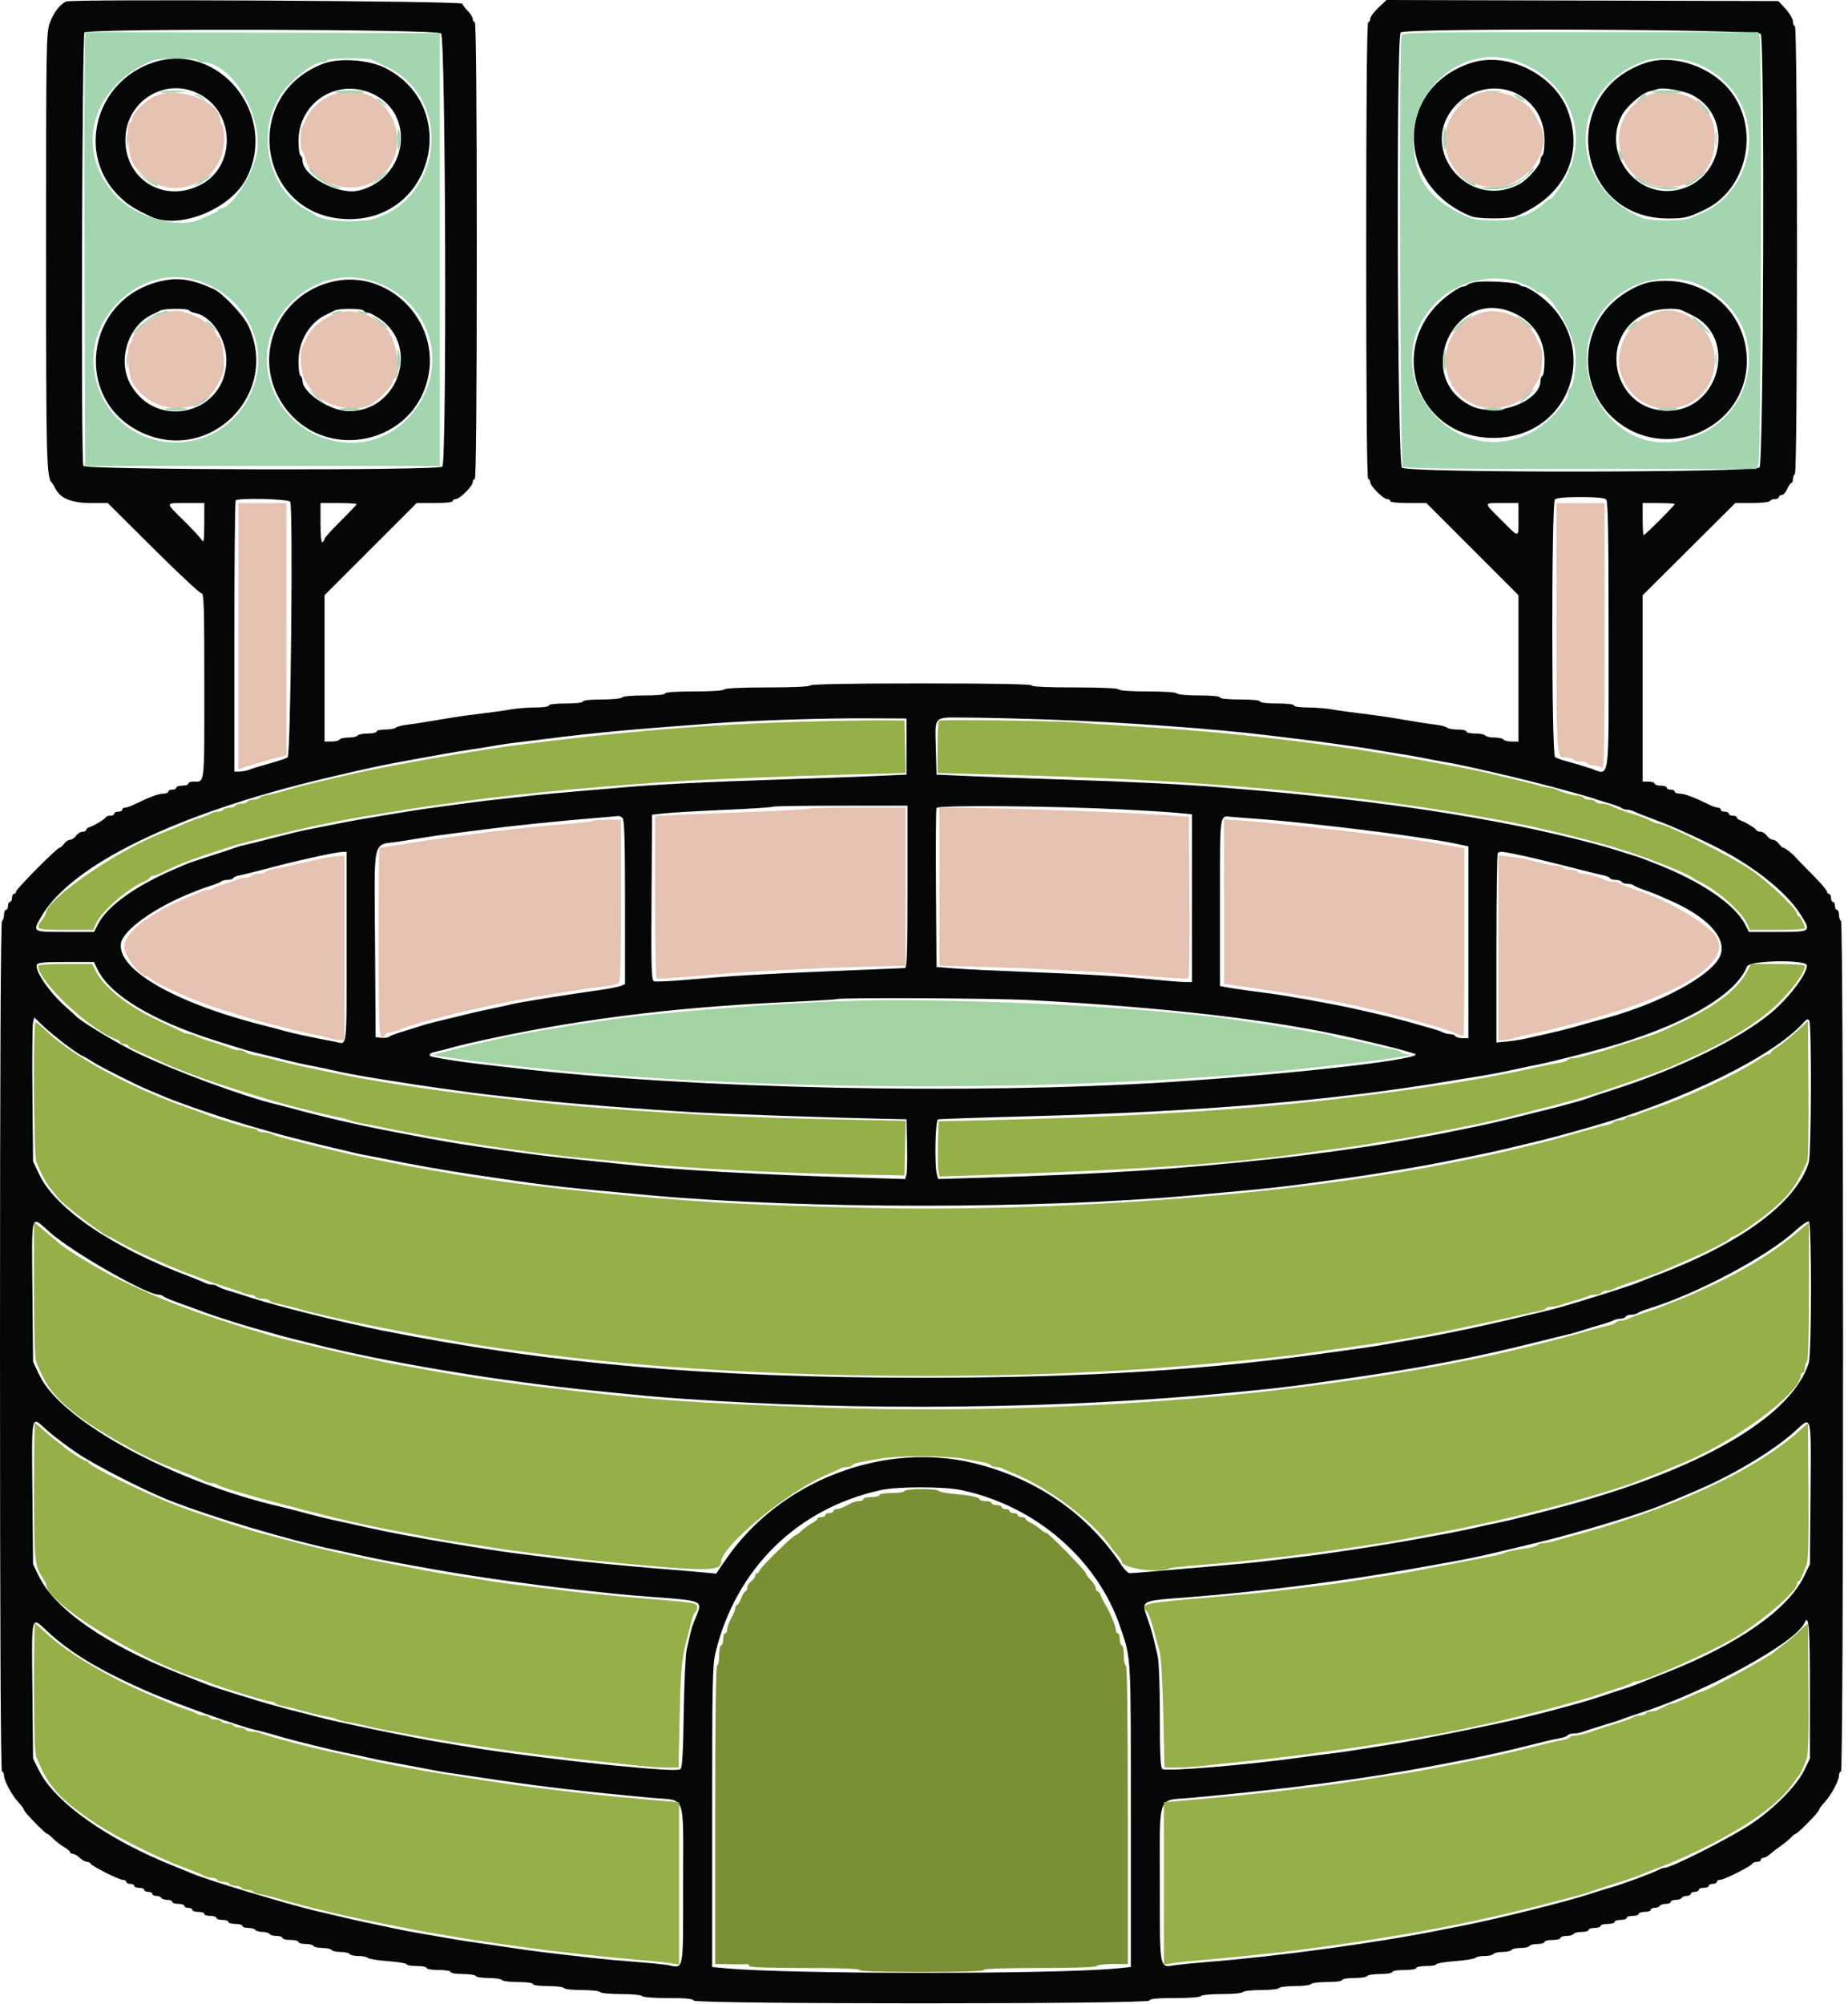 <?xml version="1.0" encoding="UTF-8"?>
<svg width="369px" height="400px" viewBox="0 0 369 400" version="1.1" xmlns="http://www.w3.org/2000/svg" xmlns:xlink="http://www.w3.org/1999/xlink">
    <title>stadium</title>
    <g id="Page-1" stroke="none" stroke-width="1" fill="none" fill-rule="evenodd">
        <g id="iPad" transform="translate(-418, -1332)">
            <g id="stadium" transform="translate(418, 1332)">
                <path d="M13.223,0.3 C12.043,0.771 10.69,2.524 9.956,4.532 C9.232,6.513 9.2,8.436 9.2,49.978 C9.2,92.601 9.27,95.299 10.399,96.412 C10.51,96.522 10.844,97.083 11.14,97.659 C12.086,99.499 14.428,100.412 18.199,100.412 L21.523,100.412 L30.569,109.412 C35.544,114.362 39.882,118.412 40.208,118.412 C40.722,118.412 40.8,120.846 40.8,136.969 C40.8,157.214 40.941,156.012 38.567,156.012 C38.035,156.012 37.6,156.192 37.6,156.412 C37.6,156.632 37.06,156.812 36.4,156.812 C35.74,156.812 35.2,156.992 35.2,157.212 C35.2,157.432 34.84,157.612 34.4,157.612 C33.96,157.612 33.6,157.792 33.6,158.012 C33.6,158.232 33.14,158.412 32.578,158.412 C31.653,158.412 29.904,159.071 26.639,160.65 C26,160.959 25.235,161.212 24.939,161.212 C24.642,161.212 24.4,161.392 24.4,161.612 C24.4,161.832 24.04,162.012 23.6,162.012 C23.16,162.012 22.8,162.192 22.8,162.412 C22.8,162.632 22.455,162.812 22.033,162.812 C21.612,162.812 21.207,162.947 21.133,163.112 C20.966,163.488 18.836,164.787 17.9,165.083 C17.515,165.205 17.2,165.464 17.2,165.659 C17.2,165.853 16.88,166.012 16.488,166.012 C16.097,166.012 15.517,166.372 15.2,166.812 C14.883,167.252 14.343,167.612 14,167.612 C13.657,167.612 13.117,167.972 12.8,168.412 C12.483,168.852 12.074,169.212 11.892,169.212 C11.387,169.212 3.2,177.458 3.2,177.967 C3.2,178.212 3.02,178.412 2.8,178.412 C2.58,178.412 2.4,178.772 2.4,179.212 C2.4,179.652 2.22,180.012 2,180.012 C1.78,180.012 1.6,180.372 1.6,180.812 C1.6,181.252 1.42,181.612 1.2,181.612 C0.98,181.612 0.8,182.051 0.8,182.588 C0.8,183.125 0.62,183.676 0.4,183.812 C0.135,183.976 0,212.749 0,268.836 C0,325.087 0.135,353.612 0.4,353.612 C0.62,353.612 0.8,353.955 0.8,354.374 C0.8,355.427 2.374,358.35 3.7,359.761 C4.305,360.404 4.8,361.088 4.8,361.28 C4.8,361.66 9.039,366.012 9.409,366.012 C9.534,366.012 10.073,366.449 10.607,366.983 C11.141,367.517 12.123,368.276 12.789,368.669 C13.455,369.063 14,369.526 14,369.698 C14,369.871 14.236,370.012 14.525,370.012 C14.813,370.012 15.436,370.372 15.908,370.812 C16.38,371.252 17.029,371.612 17.35,371.612 C17.671,371.612 17.993,371.767 18.067,371.957 C18.26,372.456 23.729,375.212 24.526,375.212 C24.897,375.212 25.2,375.392 25.2,375.612 C25.2,375.832 25.56,376.012 26,376.012 C26.44,376.012 26.8,376.192 26.8,376.412 C26.8,376.632 27.25,376.812 27.8,376.812 C28.35,376.812 28.8,376.992 28.8,377.212 C28.8,377.432 29.16,377.612 29.6,377.612 C30.04,377.612 30.4,377.792 30.4,378.012 C30.4,378.232 30.749,378.412 31.176,378.412 C31.603,378.412 32.064,378.592 32.2,378.812 C32.336,379.032 32.887,379.212 33.424,379.212 C33.961,379.212 34.4,379.392 34.4,379.612 C34.4,379.832 34.94,380.012 35.6,380.012 C36.26,380.012 36.8,380.192 36.8,380.412 C36.8,380.632 37.16,380.812 37.6,380.812 C38.04,380.812 38.4,380.992 38.4,381.212 C38.4,381.432 38.94,381.612 39.6,381.612 C40.26,381.612 40.8,381.792 40.8,382.012 C40.8,382.232 41.34,382.412 42,382.412 C42.66,382.412 43.2,382.592 43.2,382.812 C43.2,383.032 43.74,383.212 44.4,383.212 C45.06,383.212 45.6,383.392 45.6,383.612 C45.6,383.832 46.23,384.012 47,384.012 C47.77,384.012 48.4,384.192 48.4,384.412 C48.4,384.632 48.929,384.812 49.576,384.812 C50.223,384.812 50.864,384.992 51,385.212 C51.136,385.432 51.766,385.612 52.4,385.612 C53.034,385.612 53.664,385.792 53.8,386.012 C53.936,386.232 54.577,386.412 55.224,386.412 C55.871,386.412 56.4,386.592 56.4,386.812 C56.4,387.032 57.12,387.212 58,387.212 C58.88,387.212 59.6,387.392 59.6,387.612 C59.6,387.832 60.219,388.012 60.976,388.012 C61.733,388.012 62.464,388.192 62.6,388.412 C62.736,388.632 63.546,388.812 64.4,388.812 C65.254,388.812 66.064,388.992 66.2,389.212 C66.336,389.432 67.146,389.612 68,389.612 C68.854,389.612 69.664,389.792 69.8,390.012 C69.936,390.232 70.721,390.412 71.544,390.412 C72.367,390.412 73.211,390.582 73.42,390.791 C73.629,390.999 75.465,391.295 77.5,391.448 C79.535,391.601 81.2,391.881 81.2,392.069 C81.2,392.258 82.1,392.412 83.2,392.412 C84.3,392.412 85.2,392.592 85.2,392.812 C85.2,393.034 86.267,393.212 87.6,393.212 C88.933,393.212 90,393.39 90,393.612 C90,393.834 91.059,394.012 92.376,394.012 C93.683,394.012 94.864,394.192 95,394.412 C95.136,394.632 96.306,394.812 97.6,394.812 C98.894,394.812 100.064,394.992 100.2,395.212 C100.336,395.432 101.787,395.612 103.424,395.612 C105.141,395.612 106.4,395.781 106.4,396.012 C106.4,396.243 107.659,396.412 109.376,396.412 C111.013,396.412 112.464,396.592 112.6,396.812 C112.736,397.032 114.356,397.212 116.2,397.212 C118.044,397.212 119.664,397.392 119.8,397.612 C119.938,397.835 121.796,398.012 124,398.012 C126.204,398.012 128.062,398.189 128.2,398.412 C128.343,398.644 130.526,398.812 133.39,398.812 C136.989,398.812 138.379,398.948 138.5,399.312 C138.745,400.046 229.255,400.046 229.5,399.312 C229.621,398.948 231.011,398.812 234.61,398.812 C237.474,398.812 239.657,398.644 239.8,398.412 C239.938,398.189 241.796,398.012 244,398.012 C246.204,398.012 248.062,397.835 248.2,397.612 C248.336,397.392 249.956,397.212 251.8,397.212 C253.644,397.212 255.264,397.032 255.4,396.812 C255.536,396.592 256.976,396.412 258.6,396.412 C260.224,396.412 261.664,396.232 261.8,396.012 C261.936,395.792 263.387,395.612 265.024,395.612 C266.741,395.612 268,395.443 268,395.212 C268,394.99 269.059,394.812 270.376,394.812 C271.683,394.812 272.864,394.632 273,394.412 C273.136,394.192 274.317,394.012 275.624,394.012 C276.941,394.012 278,393.834 278,393.612 C278,393.39 279.067,393.212 280.4,393.212 C281.733,393.212 282.8,393.034 282.8,392.812 C282.8,392.592 283.7,392.412 284.8,392.412 C285.9,392.412 286.8,392.258 286.8,392.069 C286.8,391.881 288.465,391.601 290.5,391.448 C292.535,391.295 294.371,390.999 294.58,390.791 C294.789,390.582 295.633,390.412 296.456,390.412 C297.279,390.412 298.064,390.232 298.2,390.012 C298.336,389.792 299.146,389.612 300,389.612 C300.854,389.612 301.664,389.432 301.8,389.212 C301.936,388.992 302.746,388.812 303.6,388.812 C304.454,388.812 305.264,388.632 305.4,388.412 C305.536,388.192 306.267,388.012 307.024,388.012 C307.781,388.012 308.4,387.832 308.4,387.612 C308.4,387.392 309.12,387.212 310,387.212 C310.88,387.212 311.6,387.032 311.6,386.812 C311.6,386.592 312.129,386.412 312.776,386.412 C313.423,386.412 314.064,386.232 314.2,386.012 C314.336,385.792 315.067,385.612 315.824,385.612 C316.581,385.612 317.2,385.432 317.2,385.212 C317.2,384.992 317.74,384.812 318.4,384.812 C319.06,384.812 319.6,384.632 319.6,384.412 C319.6,384.192 320.23,384.012 321,384.012 C321.77,384.012 322.4,383.832 322.4,383.612 C322.4,383.392 322.94,383.212 323.6,383.212 C324.26,383.212 324.8,383.032 324.8,382.812 C324.8,382.592 325.34,382.412 326,382.412 C326.66,382.412 327.2,382.232 327.2,382.012 C327.2,381.792 327.74,381.612 328.4,381.612 C329.06,381.612 329.6,381.432 329.6,381.212 C329.6,380.992 329.949,380.812 330.376,380.812 C330.803,380.812 331.264,380.632 331.4,380.412 C331.536,380.192 332.087,380.012 332.624,380.012 C333.161,380.012 333.6,379.832 333.6,379.612 C333.6,379.392 334.039,379.212 334.576,379.212 C335.113,379.212 335.664,379.032 335.8,378.812 C335.936,378.592 336.397,378.412 336.824,378.412 C337.251,378.412 337.6,378.232 337.6,378.012 C337.6,377.792 337.96,377.612 338.4,377.612 C338.84,377.612 339.2,377.432 339.2,377.212 C339.2,376.992 339.65,376.812 340.2,376.812 C340.75,376.812 341.2,376.632 341.2,376.412 C341.2,376.192 341.56,376.012 342,376.012 C342.44,376.012 342.8,375.832 342.8,375.612 C342.8,375.392 343.103,375.212 343.474,375.212 C344.271,375.212 349.74,372.456 349.933,371.957 C350.007,371.767 350.412,371.612 350.833,371.612 C351.255,371.612 351.6,371.432 351.6,371.212 C351.6,370.992 351.836,370.812 352.125,370.812 C352.413,370.812 352.998,370.492 353.425,370.101 C353.851,369.71 354.83,368.954 355.6,368.42 C356.37,367.887 357.291,367.126 357.647,366.731 C358.003,366.336 358.412,366.012 358.556,366.012 C358.95,366.012 363.2,361.682 363.2,361.28 C363.2,361.088 363.695,360.404 364.3,359.761 C365.626,358.35 367.2,355.427 367.2,354.374 C367.2,353.955 367.38,353.612 367.6,353.612 C368.154,353.612 368.154,184.155 367.6,183.812 C367.38,183.676 367.2,183.125 367.2,182.588 C367.2,182.051 367.02,181.612 366.8,181.612 C366.58,181.612 366.4,181.252 366.4,180.812 C366.4,180.372 366.22,180.012 366,180.012 C365.78,180.012 365.6,179.652 365.6,179.212 C365.6,178.772 365.42,178.412 365.2,178.412 C364.98,178.412 364.8,178.205 364.8,177.951 C364.8,177.698 363.495,176.18 361.9,174.578 C360.305,172.976 358.797,171.429 358.549,171.139 C357.856,170.329 356.427,169.212 356.084,169.212 C355.915,169.212 355.517,168.852 355.2,168.412 C354.883,167.972 354.343,167.612 354,167.612 C353.657,167.612 353.117,167.252 352.8,166.812 C352.483,166.372 351.918,166.012 351.545,166.012 C351.172,166.012 350.807,165.877 350.733,165.712 C350.566,165.336 348.436,164.037 347.5,163.741 C347.115,163.619 346.8,163.36 346.8,163.165 C346.8,162.971 346.44,162.812 346,162.812 C345.56,162.812 345.2,162.632 345.2,162.412 C345.2,162.192 344.84,162.012 344.4,162.012 C343.96,162.012 343.6,161.832 343.6,161.612 C343.6,161.392 343.358,161.212 343.061,161.212 C342.765,161.212 342,160.959 341.361,160.65 C338.096,159.071 336.347,158.412 335.422,158.412 C334.86,158.412 334.4,158.232 334.4,158.012 C334.4,157.792 334.04,157.612 333.6,157.612 C333.16,157.612 332.8,157.432 332.8,157.212 C332.8,156.992 332.26,156.812 331.6,156.812 C330.94,156.812 330.4,156.632 330.4,156.412 C330.4,156.192 329.86,156.012 329.2,156.012 L328,156.012 L328,137.409 L328,118.807 L337.246,109.609 L346.492,100.412 L349.822,100.412 C351.654,100.412 353.264,100.232 353.4,100.012 C353.536,99.792 353.997,99.612 354.424,99.612 C354.851,99.612 355.2,99.432 355.2,99.212 C355.2,98.992 355.455,98.812 355.766,98.812 C356.078,98.812 356.572,98.272 356.864,97.612 C357.156,96.952 357.531,96.412 357.698,96.412 C357.864,96.412 358,96.063 358,95.636 C358,95.209 358.18,94.748 358.4,94.612 C358.953,94.27 358.953,5.212 358.4,5.212 C358.18,5.212 358,4.797 358,4.29 C358,3.783 357.35,2.658 356.555,1.79 L355.109,0.212 L315.977,0.106 L276.846,0 L275.223,1.544 C274.33,2.393 273.6,3.386 273.6,3.75 C273.6,4.114 273.42,4.412 273.2,4.412 C272.936,4.412 272.8,19.879 272.8,50.012 C272.8,80.145 272.936,95.612 273.2,95.612 C273.42,95.612 273.6,95.888 273.6,96.225 C273.6,97.021 276.191,99.612 276.987,99.612 C277.324,99.612 277.6,99.792 277.6,100.012 C277.6,100.249 279.068,100.412 281.205,100.412 L284.81,100.412 L294.005,109.608 L303.2,118.804 L303.2,133.408 L303.2,148.012 L301.824,148.012 C301.067,148.012 300.336,147.832 300.2,147.612 C300.064,147.392 299.254,147.212 298.4,147.212 C297.546,147.212 296.736,147.032 296.6,146.812 C296.464,146.592 295.553,146.412 294.576,146.412 C293.599,146.412 292.8,146.232 292.8,146.012 C292.8,145.792 292.026,145.612 291.08,145.612 C290.134,145.612 289.189,145.449 288.98,145.251 C288.771,145.052 287.79,144.789 286.8,144.666 C285.112,144.456 283.264,144.163 277.7,143.224 C276.435,143.01 273.78,142.647 271.8,142.416 C269.82,142.186 267.222,141.82 266.027,141.604 C264.831,141.389 262.626,141.212 261.127,141.212 C259.576,141.212 258.4,141.04 258.4,140.812 C258.4,140.577 257,140.412 255,140.412 C253,140.412 251.6,140.247 251.6,140.012 C251.6,139.772 250,139.612 247.6,139.612 C245.2,139.612 243.6,139.452 243.6,139.212 C243.6,138.971 241.941,138.812 239.424,138.812 C237.071,138.812 235.139,138.637 235,138.412 C234.854,138.176 232.47,138.012 229.2,138.012 C225.93,138.012 223.546,137.848 223.4,137.612 C223.248,137.365 219.863,137.212 214.576,137.212 C209.125,137.212 206,137.066 206,136.812 C206,136.55 198.408,136.412 184.024,136.412 C169.804,136.412 161.96,136.553 161.8,136.812 C161.648,137.058 158.337,137.212 153.2,137.212 C148.063,137.212 144.752,137.366 144.6,137.612 C144.454,137.849 141.996,138.012 138.576,138.012 C134.992,138.012 132.8,138.164 132.8,138.412 C132.8,138.653 131.141,138.812 128.624,138.812 C126.271,138.812 124.339,138.987 124.2,139.212 C124.063,139.433 122.263,139.612 120.176,139.612 C117.925,139.612 116.4,139.774 116.4,140.012 C116.4,140.247 115,140.412 113,140.412 C111,140.412 109.6,140.577 109.6,140.812 C109.6,141.04 108.424,141.212 106.873,141.212 C105.374,141.212 103.169,141.389 101.973,141.604 C100.778,141.82 98.18,142.186 96.2,142.416 C94.22,142.647 91.565,143.01 90.3,143.224 C84.736,144.163 82.888,144.456 81.2,144.666 C80.21,144.789 79.229,145.052 79.02,145.251 C78.811,145.449 77.866,145.612 76.92,145.612 C75.974,145.612 75.2,145.792 75.2,146.012 C75.2,146.232 74.401,146.412 73.424,146.412 C72.447,146.412 71.536,146.592 71.4,146.812 C71.264,147.032 70.454,147.212 69.6,147.212 C68.746,147.212 67.936,147.392 67.8,147.612 C67.664,147.832 66.933,148.012 66.176,148.012 L64.8,148.012 L64.8,133.411 L64.8,118.81 L74.001,109.611 L83.202,100.412 L86.801,100.412 C88.934,100.412 90.4,100.249 90.4,100.012 C90.4,99.792 90.676,99.612 91.013,99.612 C91.809,99.612 94.4,97.021 94.4,96.225 C94.4,95.888 94.58,95.612 94.8,95.612 C95.064,95.612 95.2,80.145 95.2,50.012 C95.2,19.879 95.064,4.412 94.8,4.412 C94.58,4.412 94.4,4.134 94.4,3.794 C94.4,3.454 93.968,2.744 93.441,2.217 C92.913,1.689 92.403,1.022 92.308,0.735 C92.128,0.194 14.555,-0.232 13.223,0.3 M88.069,6.674 C88.989,7.507 89.236,92.216 88.32,93.132 C87.489,93.963 16.963,93.812 16.643,92.979 C16.139,91.666 16.371,7.001 16.88,6.492 C17.734,5.638 87.12,5.815 88.069,6.674 M351.586,6.786 C352.379,8.268 352.138,92.397 351.338,93.281 C350.361,94.36 281.122,94.427 279.931,93.35 C279.011,92.517 278.764,7.408 279.68,6.492 C280.632,5.54 351.073,5.828 351.586,6.786 M30.6,12.474 C18.856,16.374 15.194,30.952 23.872,39.258 C25.621,40.932 26.684,41.609 30.121,43.238 C35.744,45.904 46.052,41.774 49.214,35.588 C55.673,22.953 43.724,8.115 30.6,12.474 M64.4,12.76 C47.571,19.377 51.818,43.74 69.8,43.74 C86.647,43.74 91.989,21.226 76.954,13.587 C73.595,11.881 67.635,11.488 64.4,12.76 M293.714,12.569 C278.502,17.531 278.505,37.035 293.719,43.161 C295.166,43.744 301.234,43.744 302.681,43.161 C312.253,39.307 316.322,31.119 313.091,22.212 C310.435,14.889 301,10.193 293.714,12.569 M328.6,12.55 C310.949,18.4 314.582,43.612 333.076,43.612 C336.366,43.612 337.058,43.446 340.381,41.861 C348.832,37.832 351.47,25.908 345.6,18.275 C341.753,13.272 334.148,10.711 328.6,12.55 M40.258,19.031 C46.898,22.898 46.974,33.007 40.391,36.705 C33.198,40.745 25.091,36.155 25.034,28.012 C24.979,19.994 33.391,15.031 40.258,19.031 M74.052,18.576 C83.137,22.372 81.562,35.506 71.72,38.021 C67.675,39.055 60.4,35.172 60.4,31.979 C60.4,31.583 60.22,31.148 60,31.012 C59.78,30.876 59.6,29.603 59.6,28.184 C59.6,20.576 67.025,15.64 74.052,18.576 M303.347,18.963 C306.665,20.915 308.4,24.026 308.4,28.026 C308.4,29.532 308.22,30.876 308,31.012 C307.78,31.148 307.6,31.576 307.6,31.964 C307.6,32.914 305.019,35.872 303.46,36.709 C292.825,42.413 282.483,28.962 291.083,20.61 C294.345,17.443 299.569,16.741 303.347,18.963 M337.902,18.973 C346.202,23.226 344.181,35.995 334.903,37.925 C326.798,39.611 320.103,30.94 323.663,23.367 C324.605,21.363 327.775,18.562 329.539,18.175 C330.122,18.047 330.78,17.871 331,17.784 C332.036,17.376 336.177,18.089 337.902,18.973 M31.8,56.196 C16.767,59.917 14.491,79.973 28.375,86.373 C42.102,92.7 56.093,78.41 49.486,64.812 C48.502,62.788 44.376,58.47 42.7,57.71 C38.182,55.663 35.471,55.287 31.8,56.196 M66.6,56.169 C55.307,58.687 50.111,71.398 56.526,80.812 C64.664,92.754 83.245,88.748 85.623,74.538 C87.459,63.56 77.327,53.776 66.6,56.169 M294.8,56.279 C294.03,56.384 293.229,56.636 293.02,56.841 C292.811,57.045 292.361,57.214 292.02,57.216 C291.679,57.219 290.388,57.984 289.152,58.916 C276.449,68.499 282.455,87.412 298.2,87.412 C314.345,87.412 320.159,67.699 306.728,58.495 C305.698,57.789 304.609,57.212 304.308,57.212 C304.007,57.212 303.584,57.036 303.369,56.821 C302.923,56.375 296.902,55.994 294.8,56.279 M329.8,56.261 C327.383,56.623 324.289,58.267 321.993,60.412 C315.404,66.565 315.471,77.444 322.136,83.468 C332.354,92.706 348.819,85.613 348.796,71.984 C348.779,61.976 340.024,54.729 329.8,56.261 M37.768,61.96 C37.886,62.152 38.527,62.417 39.192,62.55 C42.27,63.166 45.2,67.708 45.2,71.865 C45.2,82.556 31.3,86.069 26.05,76.704 C23.396,71.97 25.544,65.035 30.354,62.804 C30.929,62.537 31.67,62.171 32,61.989 C32.807,61.545 37.497,61.522 37.768,61.96 M72.6,62.012 C72.736,62.232 73.119,62.412 73.452,62.412 C73.784,62.412 74.849,62.958 75.819,63.625 C83.906,69.189 79.541,82.15 69.606,82.073 C65.912,82.045 60.4,78.396 60.4,75.979 C60.4,75.583 60.22,75.148 60,75.012 C59.78,74.876 59.6,73.603 59.6,72.184 C59.6,68.1 61.794,64.375 65.111,62.828 C65.71,62.548 66.47,62.171 66.8,61.989 C67.658,61.517 72.305,61.535 72.6,62.012 M302.304,62.491 C306.235,64.314 308.4,67.701 308.4,72.026 C308.4,73.532 308.22,74.876 308,75.012 C307.78,75.148 307.6,75.576 307.6,75.964 C307.6,80.205 298.626,83.442 293.688,80.981 C281.994,75.154 290.456,56.996 302.304,62.491 M335.905,61.965 C336.287,62.16 337.128,62.565 337.773,62.865 C347.094,67.211 343.411,81.978 333,81.999 C321.975,82.022 318.748,66.925 328.822,62.457 C330.702,61.623 334.689,61.346 335.905,61.965 M320.72,99.692 C321.084,100.056 321.2,106.646 321.2,126.905 C321.2,157.343 321.577,154.684 317.454,153.322 C316.104,152.876 314.1,152.281 313,151.999 C311.9,151.718 310.775,151.314 310.5,151.101 C309.788,150.55 309.768,100.404 310.48,99.692 C310.798,99.374 312.524,99.212 315.6,99.212 C318.676,99.212 320.402,99.374 320.72,99.692 M57.939,100.139 C58.548,100.872 58.056,150.684 57.435,151.145 C57.037,151.44 55.902,151.811 52,152.917 C51.23,153.136 50.187,153.471 49.681,153.663 C49.176,153.855 48.321,154.012 47.781,154.012 L46.8,154.012 L46.8,127.079 C46.8,112.265 46.92,100.025 47.067,99.879 C47.601,99.344 57.475,99.58 57.939,100.139 M40.788,104.512 C40.778,107.767 40.682,108.451 40.322,107.83 C40.072,107.399 38.458,105.652 36.734,103.947 C32.898,100.152 32.864,100.412 37.2,100.412 L40.8,100.412 L40.788,104.512 M71.2,100.629 C71.2,100.749 69.76,102.271 68,104.012 C66.24,105.753 64.8,107.355 64.8,107.571 C64.8,107.788 64.62,108.076 64.4,108.212 C64.143,108.371 64,107.016 64,104.436 L64,100.412 L67.6,100.412 C69.58,100.412 71.2,100.51 71.2,100.629 M303.2,103.612 C303.2,107.483 303.444,107.469 299.794,103.818 C296.143,100.168 296.129,100.412 300,100.412 L303.2,100.412 L303.2,103.612 M334.4,100.618 C334.4,100.888 328.476,106.812 328.206,106.812 C328.093,106.812 328,105.372 328,103.612 L328,100.412 L331.2,100.412 C332.96,100.412 334.4,100.505 334.4,100.618 M181,149.012 L181,154.612 L174.8,154.892 C171.39,155.046 162.66,155.367 155.4,155.604 C140.609,156.088 130.822,156.586 124,157.201 C121.47,157.43 117.24,157.791 114.6,158.004 C111.96,158.217 108.135,158.576 106.1,158.801 C97.042,159.807 95.235,160.019 92.6,160.391 C91.06,160.608 88.45,160.962 86.8,161.177 C82.182,161.78 71.452,163.572 67,164.483 C64.8,164.933 62.19,165.454 61.2,165.64 C60.21,165.826 57.24,166.541 54.6,167.229 C51.96,167.918 49.35,168.569 48.8,168.677 C48.25,168.784 47.44,169.016 47,169.191 C46.56,169.366 44.4,170.081 42.2,170.779 C40,171.477 37.84,172.201 37.4,172.389 C36.96,172.577 35.88,173.038 35,173.414 C27.03,176.82 21.416,180.852 19.55,184.509 L18.784,186.012 L12.992,186.012 C6.392,186.012 6.446,186.048 8.29,182.883 C14.261,172.635 35.186,162.432 64.6,155.427 C73.744,153.249 76.313,152.708 84.4,151.255 C85.61,151.038 87.59,150.679 88.8,150.458 C90.01,150.237 92.35,149.856 94,149.612 C95.65,149.368 97.9,149.004 99,148.805 C100.1,148.605 101.99,148.333 103.2,148.199 C104.41,148.065 106.75,147.782 108.4,147.569 C118.074,146.322 125.407,145.635 142.4,144.384 C150.727,143.772 164.119,143.337 173.4,143.378 L181,143.412 L181,149.012 M209.6,143.632 C224.788,144.174 242.479,145.452 253.4,146.797 C255.16,147.013 258.13,147.374 260,147.597 C261.87,147.821 264.66,148.188 266.2,148.414 C267.74,148.639 269.72,148.915 270.6,149.026 C271.48,149.138 273.1,149.396 274.2,149.599 C275.3,149.802 277.55,150.171 279.2,150.42 C280.85,150.669 282.92,151.027 283.8,151.216 C284.68,151.404 286.57,151.763 288,152.012 C291.349,152.596 292.05,152.747 301,154.811 C305.769,155.911 314.849,158.309 317.6,159.196 C318.81,159.586 320.61,160.14 321.6,160.428 C322.59,160.716 323.571,161.1 323.78,161.282 C323.989,161.463 324.486,161.612 324.885,161.612 C325.284,161.612 325.923,161.778 326.305,161.98 C326.687,162.182 328.08,162.743 329.4,163.226 C333.211,164.619 336.199,165.92 341.535,168.509 C349.686,172.464 356.605,177.869 359.561,182.59 C361.699,186.004 361.689,186.012 355.008,186.012 L349.216,186.012 L348.449,184.512 C346.384,180.473 339.538,175.838 330.5,172.358 C330.005,172.168 329.195,171.844 328.7,171.638 C328.205,171.433 327.17,171.074 326.4,170.842 C325.63,170.609 324.1,170.127 323,169.771 C318.602,168.347 309.417,166.104 302,164.642 C291.747,162.621 280.454,160.893 269.1,159.608 C258.479,158.406 256.69,158.233 244.2,157.196 C236.527,156.559 226.765,156.067 212.6,155.604 C205.34,155.367 196.61,155.046 193.2,154.892 L187,154.612 L186.884,149.812 C186.71,142.599 186.133,143.208 193.108,143.233 C196.348,143.244 203.77,143.424 209.6,143.632 M181.2,177.012 C181.2,189.7 181.092,193.214 180.7,193.223 C180.425,193.229 173.72,193.509 165.8,193.846 C151.031,194.473 146.286,194.759 136.682,195.6 C133.647,195.866 130.9,195.982 130.577,195.859 C130.073,195.665 130.006,193.323 130.096,179.123 L130.2,162.612 L132.8,162.333 C134.23,162.179 139.609,161.87 144.754,161.646 C149.898,161.422 154.203,161.142 154.32,161.025 C154.437,160.908 160.533,160.812 167.867,160.812 L181.2,160.812 L181.2,177.012 M224.2,161.567 C228.38,161.775 233.195,162.077 234.9,162.237 L238,162.527 L238,179.27 L238,196.012 L236.5,195.999 C235.675,195.991 233.11,195.795 230.8,195.562 C223.821,194.859 217.964,194.5 205.8,194.028 C199.42,193.781 192.58,193.451 190.6,193.295 L187,193.012 L186.895,177.413 C186.838,168.833 186.883,161.572 186.997,161.276 C187.229,160.67 209.761,160.847 224.2,161.567 M124.32,163.292 C124.678,163.65 124.8,167.934 124.8,180.101 L124.8,196.429 L123.9,196.791 C123.405,196.99 121.56,197.355 119.8,197.602 C113.711,198.458 103.794,200.049 102.4,200.393 C101.63,200.584 100.01,200.944 98.8,201.195 C95.713,201.835 93.799,202.274 90.8,203.029 C89.37,203.389 87.57,203.824 86.8,203.996 C86.03,204.168 84.59,204.576 83.6,204.903 C82.61,205.229 80.99,205.735 80,206.026 C79.01,206.318 77.986,206.717 77.724,206.913 C77.462,207.109 76.742,207.212 76.124,207.141 L75,207.012 L74.889,188.812 C74.753,166.427 74.185,168.837 79.8,167.959 C81.12,167.753 83.28,167.405 84.6,167.187 C85.92,166.969 88.44,166.61 90.2,166.39 C91.96,166.17 94.75,165.813 96.4,165.598 C102.465,164.806 111.801,163.845 119.2,163.25 C121.29,163.081 123.189,162.914 123.42,162.878 C123.651,162.842 124.056,163.028 124.32,163.292 M250.6,163.408 C258.162,163.933 275.235,165.898 283.6,167.208 C285.03,167.432 286.83,167.709 287.6,167.825 C288.37,167.94 289.945,168.238 291.1,168.487 L293.2,168.94 L293.2,188.076 L293.2,207.212 L292.024,207.212 C291.377,207.212 290.736,207.032 290.6,206.812 C290.464,206.592 290.001,206.412 289.571,206.412 C289.141,206.412 288.477,206.25 288.095,206.051 C287.713,205.852 286.59,205.472 285.6,205.205 C284.61,204.938 283.35,204.581 282.8,204.412 C280.944,203.842 276.553,202.721 273.5,202.037 C272.455,201.803 270.835,201.438 269.9,201.226 C266.345,200.419 256.036,198.581 253,198.213 C250.043,197.855 245.529,197.203 244.5,196.986 L243.6,196.797 L243.6,180.038 C243.6,161.778 243.452,162.824 246,163.058 C246.77,163.129 248.84,163.286 250.6,163.408 M69.2,188.945 C69.2,210.202 69.419,208.401 66.897,207.93 C62.065,207.027 58.26,206.204 56.2,205.616 C55.32,205.364 53.97,205.003 53.2,204.812 C35.127,200.335 23.182,193.496 24.177,188.194 C24.662,185.61 30.84,181.191 38,178.308 C38.55,178.086 39.36,177.761 39.8,177.585 C40.24,177.409 41.32,177.036 42.2,176.757 C43.08,176.477 43.971,176.105 44.18,175.93 C44.389,175.755 44.963,175.612 45.456,175.612 C45.949,175.612 46.451,175.453 46.571,175.258 C46.692,175.063 47.287,174.818 47.895,174.712 C48.503,174.607 51.16,173.945 53.8,173.241 C59.17,171.81 66.927,170.101 68.3,170.047 L69.2,170.012 L69.2,188.945 M304.307,170.855 C306.448,171.318 310.63,172.328 313.6,173.098 C316.57,173.869 319.497,174.59 320.105,174.702 C320.713,174.813 321.308,175.063 321.429,175.258 C321.549,175.453 322.076,175.612 322.6,175.612 C323.124,175.612 323.664,175.792 323.8,176.012 C323.936,176.232 324.451,176.412 324.944,176.412 C325.437,176.412 326.011,176.555 326.22,176.73 C326.429,176.905 327.32,177.29 328.2,177.584 C329.682,178.08 331.987,179.036 334.392,180.152 C341.487,183.444 344.977,187.632 343.398,190.959 C341.551,194.853 331.382,200.315 320.5,203.26 C319.785,203.454 318.57,203.792 317.8,204.012 C314.049,205.084 313.286,205.293 311.8,205.66 C310.92,205.878 309.435,206.226 308.5,206.434 C307.565,206.642 305.945,207.007 304.9,207.246 C303.855,207.485 302.055,207.772 300.9,207.883 L298.8,208.086 L298.8,189.316 C298.8,178.992 298.92,170.425 299.067,170.279 C299.472,169.874 300.087,169.941 304.307,170.855 M19.403,193.361 C21.881,198.585 30.378,203.727 43.2,207.763 C49.148,209.635 49.81,209.828 52.2,210.391 C53.3,210.65 54.92,211.046 55.8,211.27 C58.804,212.036 60.2,212.352 62.6,212.812 C63.92,213.065 65.63,213.425 66.4,213.612 C67.968,213.993 71.38,214.65 73.8,215.038 C74.68,215.179 76.3,215.441 77.4,215.621 C81.072,216.222 84.971,216.812 88,217.226 C89.65,217.452 92.26,217.814 93.8,218.032 C95.34,218.25 98.31,218.604 100.4,218.82 C102.49,219.035 105.73,219.385 107.6,219.597 C113.451,220.261 128.759,221.452 138.6,222.01 C144.891,222.367 166.323,223.106 176.6,223.32 L181,223.412 L181.116,228.412 C181.179,231.162 181.124,233.845 180.992,234.374 L180.754,235.336 L171.677,235.062 C151.166,234.442 134.88,233.522 124.8,232.414 C122.93,232.208 119.42,231.844 117,231.604 C111.014,231.01 106.82,230.499 100.2,229.554 C92.213,228.415 90.773,228.187 85.4,227.203 C76.374,225.551 70.159,224.252 64.4,222.812 C63.52,222.592 62.125,222.244 61.3,222.039 C60.475,221.833 59.08,221.461 58.2,221.212 C57.32,220.963 55.97,220.611 55.2,220.431 C48.825,218.938 34.807,213.759 27.2,210.086 C23.425,208.263 16.004,203.785 15.2,202.846 C15.09,202.717 14.19,201.9 13.2,201.029 C9.92,198.146 6.899,193.773 7.359,192.576 C7.53,192.128 8.725,192.012 13.169,192.012 L18.762,192.012 L19.403,193.361 M360.796,192.712 C360.787,194.43 357.297,199.068 353.761,202.06 C347.607,207.27 335.224,213.331 322.283,217.47 C319.817,218.259 317.44,219.048 317,219.224 C316.56,219.401 315.75,219.662 315.2,219.806 C314.65,219.949 313.57,220.246 312.8,220.466 C312.03,220.685 310.68,221.041 309.8,221.257 C308.92,221.472 307.48,221.829 306.6,222.049 C305.72,222.269 304.28,222.629 303.4,222.849 C299.187,223.902 295.992,224.628 293,225.212 C292.12,225.384 290.41,225.732 289.2,225.986 C287.138,226.418 285.82,226.659 276.9,228.228 C272.258,229.044 261.414,230.527 254.8,231.25 C235.343,233.376 220.853,234.321 196.363,235.061 L187.325,235.334 L187.068,234.373 C186.572,232.517 186.761,223.599 187.3,223.432 C187.575,223.347 195.72,223.069 205.4,222.814 C240.085,221.901 266.859,219.632 290.6,215.593 C291.92,215.369 293.99,215.031 295.2,214.844 C297.486,214.49 300.511,213.902 303.6,213.212 C304.59,212.991 306.3,212.637 307.4,212.427 C309.128,212.096 316.515,210.245 320.2,209.22 C335.689,204.911 346.573,198.711 348.83,192.912 C349.314,191.667 360.803,191.475 360.796,192.712 M205.6,199.617 C233.045,201.07 254.539,203.593 270.2,207.2 C274.413,208.17 279.137,209.332 280.4,209.708 C281.17,209.937 282.051,210.194 282.357,210.278 C285.813,211.226 259.162,214.332 233.4,215.983 C193.785,218.522 138.383,217.343 103,213.208 C101.24,213.002 98.09,212.64 96,212.404 C92.597,212.019 89.098,211.492 86.484,210.971 C85.326,210.741 85.649,210.17 87.095,209.891 C87.703,209.774 88.92,209.471 89.8,209.219 C90.68,208.967 92.21,208.574 93.2,208.347 C113.518,203.678 133.328,201.104 157.4,200.003 C162.46,199.772 166.78,199.513 167,199.429 C167.896,199.085 198.35,199.233 205.6,199.617 M12.981,208.4 C14.51,209.555 16.04,210.6 16.381,210.723 C16.721,210.846 17.72,211.42 18.6,211.999 C20.039,212.945 27.794,216.836 29.8,217.618 C30.24,217.79 31.289,218.234 32.131,218.604 C35.728,220.189 46.106,223.703 51.8,225.266 C52.68,225.507 53.85,225.843 54.4,226.012 C55.405,226.321 57.233,226.804 60.2,227.546 C61.08,227.766 62.52,228.129 63.4,228.354 C64.28,228.578 65.9,228.964 67,229.212 C68.1,229.46 69.63,229.824 70.4,230.021 C71.17,230.218 72.34,230.469 73,230.578 C73.66,230.687 75.1,230.964 76.2,231.194 C81.556,232.313 89.462,233.723 94.2,234.403 C95.52,234.592 97.86,234.936 99.4,235.166 C109.495,236.678 112.531,237.019 129.8,238.583 C160.383,241.354 207.617,241.354 238.2,238.583 C255.023,237.06 255.239,237.036 268.6,235.192 C274.093,234.434 283.294,232.911 287.6,232.047 C288.59,231.849 290.48,231.473 291.8,231.212 C295.887,230.405 300.02,229.502 302.6,228.853 C303.48,228.632 305.01,228.265 306,228.037 C308.629,227.433 313.422,226.149 318.2,224.77 C336.527,219.478 354.185,210.764 360.171,204.056 C360.755,203.402 361.019,203.316 361.264,203.703 C361.766,204.493 361.677,230.451 361.167,232.052 C358.625,240.035 347.953,247.99 331.2,254.389 C329.33,255.104 327.44,255.841 327,256.029 C325.482,256.674 315.821,259.723 311.2,261.015 C308.665,261.723 296.458,264.587 293.2,265.238 C291.99,265.479 290.28,265.828 289.4,266.012 C287.087,266.496 283.783,267.111 280.8,267.612 C279.37,267.852 277.3,268.214 276.2,268.416 C275.1,268.618 273.39,268.889 272.4,269.017 C271.41,269.145 269.43,269.42 268,269.628 C241.89,273.426 217.301,274.998 184,274.998 C141.677,274.998 109.835,272.218 76.6,265.62 C68.939,264.099 55.492,260.756 50.4,259.105 C48.75,258.57 46.59,257.894 45.6,257.603 C44.61,257.311 43.629,256.924 43.42,256.742 C43.211,256.561 42.714,256.412 42.315,256.412 C41.916,256.412 41.277,256.246 40.895,256.044 C40.513,255.842 39.12,255.27 37.8,254.775 C22.441,249.006 11.095,241.297 7.833,234.413 L6.6,231.812 L6.475,218.438 C6.406,211.083 6.462,204.621 6.598,204.078 L6.846,203.09 L8.523,204.696 C9.445,205.579 11.451,207.246 12.981,208.4 M9.946,245.959 C14.457,249.949 29.219,258.412 31.667,258.412 C31.982,258.412 32.411,258.571 32.62,258.765 C32.829,258.959 34.62,259.691 36.6,260.391 C38.58,261.092 40.56,261.813 41,261.994 C41.981,262.396 48.116,264.369 49.9,264.857 C50.615,265.052 51.785,265.382 52.5,265.589 C55.116,266.349 57.032,266.873 58.4,267.203 C59.17,267.388 60.88,267.816 62.2,268.152 C76.773,271.867 99.328,275.638 118.7,277.597 C128.796,278.619 130.94,278.813 136.4,279.2 C171.378,281.678 212.024,281.24 245.2,278.025 C247.51,277.802 250.39,277.524 251.6,277.409 C254.271,277.155 259.737,276.483 263,276.009 C264.32,275.817 266.75,275.468 268.4,275.235 C283.497,273.098 294.6,270.969 307.2,267.797 C309.51,267.215 312.03,266.599 312.8,266.427 C313.57,266.255 315.01,265.848 316,265.521 C316.99,265.195 318.61,264.704 319.6,264.431 C320.59,264.158 321.713,263.772 322.095,263.573 C322.477,263.374 323.141,263.212 323.571,263.212 C324.001,263.212 324.464,263.032 324.6,262.812 C324.736,262.592 325.251,262.412 325.744,262.412 C326.237,262.412 326.811,262.263 327.02,262.082 C327.229,261.9 328.21,261.504 329.2,261.201 C338.805,258.267 352.874,250.797 358.489,245.65 C359.748,244.496 360.963,243.666 361.189,243.805 C361.767,244.162 361.745,270.237 361.166,272.052 C357.855,282.43 340.895,292.615 314.6,300.016 C309.547,301.438 301.262,303.534 298.8,304.012 C297.81,304.204 296.19,304.554 295.2,304.788 C293.176,305.267 289.889,305.934 287.2,306.412 C286.21,306.588 284.41,306.92 283.2,307.151 C280.752,307.617 274.828,308.599 270.702,309.222 C264.918,310.097 262.864,310.382 259.2,310.819 C257.11,311.068 254.14,311.431 252.6,311.624 C251.06,311.818 246.47,312.26 242.4,312.608 C238.33,312.955 233.01,313.413 230.579,313.626 C228.147,313.838 225.897,314.011 225.579,314.009 C225.26,314.008 224.556,313.333 224.014,312.509 C217.244,302.228 207.068,295.16 194.6,292.08 C176.405,287.584 155.633,295.609 144.934,311.267 L143.002,314.096 L140.401,313.846 C138.97,313.708 135.64,313.426 133,313.219 C125.964,312.667 115.867,311.686 112.2,311.199 C110.44,310.965 107.56,310.605 105.8,310.397 C104.04,310.19 101.43,309.847 100,309.634 C95.904,309.024 88.178,307.76 85.2,307.212 C84.21,307.03 82.32,306.684 81,306.444 C78.505,305.991 76.073,305.495 73,304.812 C72.01,304.592 70.39,304.232 69.4,304.012 C68.41,303.792 66.835,303.448 65.9,303.247 C64.965,303.047 62.76,302.492 61,302.016 C59.24,301.539 57.17,301.005 56.4,300.829 C34.66,295.859 12.223,283.681 7.868,274.488 L6.6,271.812 L6.48,258.253 C6.331,241.446 6.034,242.499 9.946,245.959 M15.527,290.123 C19.297,292.64 29.314,297.74 34.2,299.628 C42.896,302.99 57.66,307.384 66.6,309.271 C67.7,309.503 69.32,309.856 70.2,310.055 C73.701,310.847 77.26,311.558 82,312.412 C83.43,312.67 85.5,313.043 86.6,313.242 C90.432,313.936 98.005,315.118 101.9,315.63 C103.495,315.84 106.195,316.199 107.9,316.427 C109.605,316.656 112.62,317.016 114.6,317.229 C116.58,317.441 119.82,317.793 121.8,318.01 C123.78,318.228 127.74,318.574 130.6,318.78 C140.103,319.465 140.261,319.53 139.15,322.293 C138.903,322.909 138.556,323.772 138.38,324.212 C138.204,324.652 137.947,325.552 137.809,326.212 C137.67,326.872 137.36,328.222 137.12,329.212 C136.88,330.202 136.612,335.902 136.524,341.878 C136.409,349.726 136.23,352.844 135.882,353.106 C135.412,353.46 132.149,353.289 123.2,352.443 C114.492,351.619 98.913,349.642 93.4,348.66 C92.74,348.543 90.94,348.247 89.4,348.003 C83.122,347.009 67.239,343.744 62.8,342.534 C61.59,342.205 59.97,341.784 59.2,341.6 C58.43,341.416 57.17,341.085 56.4,340.866 C55.63,340.646 54.55,340.349 54,340.207 C52.454,339.806 42.699,336.768 41.8,336.407 C41.36,336.231 38.57,335.134 35.6,333.969 C21.172,328.313 10.97,321.218 7.764,314.612 L6.6,312.212 L6.475,298.637 C6.32,281.732 6.149,282.556 9.24,285.353 C10.567,286.554 13.396,288.701 15.527,290.123 M361.519,298.311 L361.4,312.212 L360.233,314.612 C356.961,321.341 347.003,328.269 332.4,333.976 C329.43,335.137 326.64,336.238 326.2,336.423 C325.76,336.608 324.68,336.976 323.8,337.241 C322.92,337.506 321.84,337.858 321.4,338.024 C320.43,338.389 316.652,339.571 315,340.026 C305.606,342.615 301.877,343.494 290.6,345.775 C285.76,346.754 279.91,347.846 277.6,348.202 C275.29,348.559 272.32,349.033 271,349.257 C269.68,349.481 267.25,349.825 265.6,350.022 C263.95,350.218 261.25,350.569 259.6,350.801 C248.896,352.306 232.837,353.642 232.1,353.089 C231.723,352.806 231.6,350.218 231.6,342.569 C231.6,336.603 231.419,331.638 231.159,330.518 C230.207,326.396 229.927,325.346 229.322,323.612 C227.811,319.279 227.289,319.584 237.6,318.784 C251.624,317.696 268.515,315.556 281.6,313.21 C282.81,312.993 284.79,312.641 286,312.427 C294.2,310.979 295.241,310.754 307.4,307.8 C315.67,305.791 327.938,302.067 332,300.332 C332.55,300.097 333.36,299.767 333.8,299.599 C334.66,299.271 336.226,298.607 339.4,297.226 C346.731,294.038 354.477,289.311 358.6,285.512 C361.779,282.582 361.659,282.053 361.519,298.311 M191.905,297.419 C206.701,300.505 219.131,311.211 223.711,324.812 C225.878,331.245 225.8,329.848 225.8,362.412 L225.8,392.612 L223.4,392.859 C211.482,394.088 157.776,394.087 144.8,392.858 L142.2,392.612 L142.2,362.612 C142.2,335.676 142.27,332.326 142.883,329.812 C146.967,313.085 159.224,301.058 175.899,297.418 C179.255,296.686 188.392,296.686 191.905,297.419 M9.672,325.814 C14.324,330.121 20.709,333.867 30.6,338.09 C35.619,340.233 47.925,344.59 50.8,345.242 C51.57,345.416 52.875,345.751 53.7,345.985 C54.525,346.22 55.875,346.604 56.7,346.839 C57.525,347.073 58.875,347.433 59.7,347.639 C60.525,347.844 61.92,348.192 62.8,348.412 C65.629,349.119 67.752,349.605 69.8,350.012 C70.9,350.231 72.61,350.601 73.6,350.834 C74.59,351.067 76.3,351.419 77.4,351.615 C78.5,351.811 80.3,352.145 81.4,352.357 C87.281,353.487 88.397,353.687 90.6,354.004 C91.92,354.195 96.06,354.803 99.8,355.357 C108.845,356.697 117.264,357.667 130.2,358.859 C137.129,359.498 136.4,357.479 136.4,376.034 C136.4,393.969 136.613,392.841 133.348,392.229 C132.588,392.086 129.678,391.797 126.883,391.586 C124.087,391.376 120.36,391.036 118.6,390.831 C116.84,390.627 113.69,390.267 111.6,390.032 C109.51,389.798 106.54,389.42 105,389.193 C103.46,388.966 100.985,388.608 99.5,388.396 C94.34,387.662 91.387,387.208 89.2,386.815 C87.99,386.598 85.92,386.24 84.6,386.02 C81.981,385.583 79.096,385.019 76.6,384.455 C75.72,384.257 74.37,383.973 73.6,383.825 C72.83,383.677 70.76,383.218 69,382.806 C67.24,382.393 64.54,381.759 63,381.398 C57.549,380.118 41.8,375.375 38.6,374.05 C36.61,373.226 35.535,372.786 34.7,372.453 C21.463,367.169 10.968,359.74 7.8,353.41 L6.6,351.012 L6.475,337.866 C6.32,321.602 6.084,322.493 9.672,325.814 M361.4,337.446 L361.4,351.012 L360.221,353.412 C358.703,356.503 354.09,361.145 349.6,364.099 C345.198,366.996 333.706,372.812 332.385,372.812 C332.167,372.812 331.677,372.971 331.295,373.165 C329.649,374.002 323.678,376.202 321.4,376.81 C320.74,376.987 319.03,377.52 317.6,377.996 C312.968,379.536 298.58,383.114 291.6,384.461 C290.39,384.695 288.59,385.049 287.6,385.247 C274.951,387.785 255.409,390.464 241.4,391.58 C238.76,391.791 235.748,392.088 234.706,392.241 C231.434,392.721 231.6,393.586 231.6,376.039 C231.6,357.632 230.934,359.479 237.8,358.854 C257.282,357.078 272.977,354.998 286.7,352.372 C287.965,352.13 289.81,351.778 290.8,351.59 C294.064,350.971 299.281,349.853 302,349.19 C302.77,349.002 304.21,348.652 305.2,348.412 C306.19,348.172 307.72,347.791 308.6,347.565 C309.48,347.339 310.787,347.057 311.504,346.939 C312.221,346.82 312.906,346.563 313.027,346.368 C313.148,346.172 313.678,346.012 314.205,346.012 C314.731,346.012 315.576,345.852 316.081,345.656 C316.587,345.46 318.35,344.898 320,344.408 C321.65,343.918 323.36,343.365 323.8,343.18 C324.24,342.995 325.95,342.409 327.6,341.877 C340.763,337.637 358.617,327.83 360.34,323.892 C361.175,321.982 361.4,324.854 361.4,337.446" id="path0" fill="#050606"></path>
                <path d="M160.4,144.044 C141.363,144.588 124.088,146.006 102.8,148.773 C93.576,149.972 76.319,153.051 68.8,154.84 C68.03,155.023 66.5,155.379 65.4,155.632 C61.017,156.637 60.34,156.813 56.1,158.049 C55.275,158.29 54.013,158.58 53.296,158.693 C52.579,158.807 51.894,159.061 51.773,159.256 C51.652,159.452 51.124,159.612 50.6,159.612 C50.076,159.612 49.536,159.792 49.4,160.012 C49.264,160.232 48.724,160.412 48.2,160.412 C47.676,160.412 47.136,160.592 47,160.812 C46.864,161.032 46.324,161.212 45.8,161.212 C45.276,161.212 44.736,161.392 44.6,161.612 C44.464,161.832 43.949,162.012 43.456,162.012 C42.963,162.012 42.389,162.155 42.18,162.33 C41.971,162.505 41.08,162.877 40.2,163.157 C38.556,163.679 38.013,163.889 35.6,164.94 C34.83,165.275 33.211,165.938 32.002,166.414 C23.231,169.861 9.294,179.516 9.197,182.212 C9.189,182.432 8.83,183.062 8.4,183.612 C6.919,185.506 7.169,185.612 13.102,185.612 L18.605,185.612 L19.179,184.312 C20.23,181.935 25.404,177.406 28.7,175.98 C29.415,175.67 30,175.281 30,175.114 C30,174.948 30.265,174.812 30.588,174.812 C30.911,174.812 31.766,174.485 32.488,174.085 C33.21,173.686 35.046,172.864 36.57,172.259 C38.978,171.303 40.719,170.708 46.6,168.829 C48.864,168.105 59.002,165.649 64,164.612 C68.812,163.615 70.756,163.262 76.4,162.363 C77.83,162.135 79.99,161.784 81.2,161.583 C82.41,161.381 84.705,161.036 86.3,160.814 C87.895,160.593 90.595,160.217 92.3,159.978 C97.534,159.245 107.067,158.191 113.6,157.622 C124.521,156.671 128.277,156.378 134.4,156 C142.229,155.517 156.706,154.945 170.711,154.564 L180.822,154.289 L180.711,149.051 L180.6,143.812 L175.6,143.782 C172.85,143.766 166.01,143.884 160.4,144.044 M187.484,143.861 C187.328,144.018 187.2,146.429 187.2,149.219 L187.2,154.293 L197.3,154.561 C225.423,155.308 242.66,156.321 262.4,158.389 C268.357,159.013 277.475,160.145 282,160.823 C290.272,162.061 293.785,162.643 300.8,163.938 C307.576,165.189 319.57,168.169 325.003,169.953 C330.183,171.653 337.343,174.55 338,175.212 C338.11,175.323 338.74,175.677 339.4,176 C343.084,177.803 347.776,181.955 348.837,184.35 L349.395,185.612 L354.898,185.612 C357.924,185.612 360.4,185.468 360.4,185.292 C360.4,184.712 359.406,182.818 359.1,182.815 C358.935,182.813 358.8,182.61 358.8,182.364 C358.8,181.447 352.88,175.841 349.497,173.555 C345.44,170.813 332.602,164.412 331.16,164.412 C330.956,164.412 330.477,164.253 330.095,164.059 C328.864,163.433 327.438,162.876 325.8,162.383 C324.001,161.841 322.534,161.289 321.505,160.765 C321.123,160.571 320.369,160.412 319.829,160.412 C319.289,160.412 318.736,160.232 318.6,160.012 C318.464,159.792 317.924,159.612 317.4,159.612 C316.876,159.612 316.336,159.432 316.2,159.212 C316.064,158.992 315.571,158.812 315.105,158.812 C314.204,158.812 311.861,158.147 310.705,157.563 C310.323,157.37 309.706,157.212 309.334,157.212 C308.961,157.212 308.104,157.038 307.428,156.825 C306.753,156.612 304.58,156.064 302.6,155.606 C300.62,155.148 298.37,154.612 297.6,154.413 C294.385,153.585 277.683,150.553 271,149.585 C254.405,147.181 240.69,145.784 224.6,144.857 C220.86,144.642 216.81,144.369 215.6,144.25 C211.937,143.89 187.788,143.557 187.484,143.861 M7.6,192.774 C7.6,195.86 18.235,205.819 23.3,207.476 C23.685,207.602 24,207.864 24,208.059 C24,208.253 24.36,208.412 24.8,208.412 C25.24,208.412 25.6,208.548 25.6,208.714 C25.6,208.881 26.185,209.257 26.9,209.55 C27.615,209.843 29.37,210.629 30.8,211.296 C33.251,212.44 34.308,212.897 36.2,213.628 C39.836,215.034 41.111,215.49 44.8,216.705 C51.617,218.95 56.64,220.415 61.8,221.662 C62.68,221.875 64.12,222.231 65,222.455 C65.88,222.678 67.14,222.952 67.8,223.064 C68.46,223.175 69.36,223.42 69.8,223.607 C70.24,223.795 71.32,224.068 72.2,224.215 C73.08,224.362 74.61,224.654 75.6,224.865 C87.109,227.317 106.342,230.265 117,231.21 C119.2,231.405 123.79,231.841 127.2,232.179 C138.42,233.292 156.735,234.211 173.2,234.488 L180.6,234.612 L180.711,229.161 L180.822,223.711 L168.711,223.468 C149.987,223.093 139.598,222.607 121,221.238 C103.596,219.958 79.847,216.901 67.8,214.392 C66.7,214.163 64.99,213.812 64,213.612 C60.471,212.9 57.379,212.186 53.4,211.165 C52.52,210.939 51.213,210.657 50.496,210.539 C49.779,210.42 49.094,210.163 48.973,209.968 C48.852,209.772 48.311,209.612 47.771,209.612 C47.231,209.612 46.477,209.45 46.095,209.253 C45.713,209.056 44.05,208.483 42.4,207.981 C40.75,207.479 39.229,206.92 39.02,206.74 C38.811,206.56 38.314,206.412 37.915,206.412 C37.516,206.412 36.877,206.238 36.495,206.026 C36.113,205.814 34.049,204.836 31.91,203.852 C25.708,201.002 20.882,197.239 19.16,193.912 L18.384,192.412 L12.992,192.412 C10.026,192.412 7.6,192.575 7.6,192.774 M348.846,193.921 C347.095,197.354 342.739,200.742 336.022,203.897 C330.917,206.295 331.159,206.199 326.6,207.645 C324.4,208.343 322.24,209.051 321.8,209.217 C321.36,209.384 320.19,209.734 319.2,209.994 C318.21,210.253 316.847,210.634 316.172,210.839 C315.496,211.044 314.562,211.212 314.095,211.212 C313.629,211.212 313.148,211.373 313.026,211.57 C312.905,211.767 312.129,212.025 311.303,212.144 C310.476,212.263 308.99,212.544 308,212.769 C306.267,213.162 303.805,213.678 300,214.445 C290.676,216.326 273.279,218.772 259,220.21 C242.462,221.875 222.228,222.994 198.6,223.549 L187.4,223.812 L187.284,228.412 C187.22,230.942 187.27,233.422 187.394,233.923 L187.621,234.834 L194.71,234.597 C227.824,233.492 246.2,232.23 261.4,230.016 C262.72,229.823 265.42,229.465 267.4,229.218 C269.38,228.972 271.9,228.604 273,228.402 C274.1,228.2 275.63,227.94 276.4,227.825 C279.775,227.32 283.774,226.603 288.6,225.638 C289.7,225.418 291.5,225.06 292.6,224.843 C296.279,224.118 300.862,223.077 303.4,222.391 C304.28,222.153 305.675,221.791 306.5,221.585 C307.325,221.38 308.675,221.044 309.5,220.839 C310.325,220.633 311.63,220.283 312.4,220.061 C313.17,219.839 314.43,219.491 315.2,219.288 C318.218,218.493 330.826,214.141 333.6,212.936 C342.793,208.946 348.059,206.026 352.651,202.371 C356.454,199.345 360.4,194.458 360.4,192.774 C360.4,192.575 357.974,192.412 355.008,192.412 L349.616,192.412 L348.846,193.921 M360.153,204.586 C358.36,206.335 355.753,208.509 354.7,209.133 C354.095,209.491 353.6,209.926 353.6,210.098 C353.6,210.271 353.403,210.412 353.162,210.412 C352.921,210.412 352.246,210.751 351.662,211.165 C347.711,213.968 336.283,219.316 329.8,221.396 C328.7,221.748 327.487,222.212 327.105,222.425 C326.723,222.638 326.059,222.812 325.629,222.812 C325.199,222.812 324.736,222.992 324.6,223.212 C324.464,223.432 323.924,223.612 323.4,223.612 C322.876,223.612 322.349,223.771 322.229,223.966 C322.108,224.161 321.513,224.416 320.905,224.533 C320.297,224.65 319.125,224.941 318.3,225.179 C317.475,225.417 316.125,225.802 315.3,226.035 C314.475,226.267 313.17,226.639 312.4,226.861 C310.97,227.274 309.51,227.653 306.5,228.394 C305.565,228.624 304.035,229.002 303.1,229.234 C300.315,229.925 296.241,230.814 292.2,231.612 C290.88,231.873 288.99,232.249 288,232.447 C282.421,233.567 272.244,235.2 264.424,236.231 C240.248,239.417 210.939,241.24 184,241.233 C174.032,241.23 153.296,240.611 143.4,240.021 C128.227,239.115 107.341,236.994 96.2,235.227 C87.793,233.894 81.71,232.831 77.8,232.012 C76.92,231.828 75.12,231.469 73.8,231.215 C72.48,230.96 70.77,230.597 70,230.407 C69.23,230.218 67.7,229.86 66.6,229.612 C65.5,229.364 63.88,228.978 63,228.754 C62.12,228.529 60.68,228.166 59.8,227.946 C55.631,226.904 54.953,226.71 54.305,226.373 C53.923,226.174 53.169,226.012 52.629,226.012 C52.089,226.012 51.536,225.832 51.4,225.612 C51.264,225.392 50.788,225.212 50.341,225.212 C49.619,225.212 43.077,223.231 41,222.383 C40.56,222.204 38.94,221.616 37.4,221.077 C26.145,217.136 14.641,210.919 9.446,205.97 C8.321,204.897 7.265,204.018 7.1,204.016 C6.595,204.009 6.739,230.622 7.251,231.893 C8.265,234.411 9.308,236.335 10.261,237.441 C10.815,238.085 11.389,238.797 11.535,239.023 C12.297,240.203 20.974,246.812 21.76,246.812 C21.873,246.812 22.91,247.369 24.064,248.05 C25.219,248.731 27.972,250.088 30.182,251.066 C35.694,253.505 35.509,253.427 38.2,254.412 C39.52,254.895 40.96,255.443 41.4,255.63 C41.84,255.818 43.46,256.361 45,256.838 C46.54,257.314 48.113,257.863 48.495,258.058 C48.877,258.253 49.541,258.412 49.971,258.412 C50.401,258.412 50.864,258.592 51,258.812 C51.136,259.032 51.766,259.212 52.4,259.212 C53.034,259.212 53.651,259.371 53.771,259.566 C53.892,259.761 54.487,260.019 55.095,260.141 C56.545,260.432 59.008,261.047 61,261.616 C61.88,261.867 63.32,262.229 64.2,262.42 C65.08,262.612 66.52,262.937 67.4,263.142 C75.48,265.03 92.453,268.153 100.446,269.222 C102.291,269.469 105.06,269.841 106.6,270.048 C141.138,274.705 189.053,275.94 229.2,273.208 C238.209,272.595 255.116,270.964 260.2,270.218 C261.08,270.088 263.06,269.808 264.6,269.593 C272.33,268.518 276.016,267.977 278.2,267.597 C279.52,267.367 281.68,266.995 283,266.771 C286.81,266.124 299.897,263.391 304.2,262.344 C305.08,262.13 306.387,261.857 307.104,261.739 C307.821,261.62 308.506,261.363 308.627,261.168 C308.748,260.972 309.278,260.812 309.805,260.812 C310.331,260.812 311.176,260.651 311.681,260.454 C312.187,260.257 313.41,259.879 314.4,259.615 C315.39,259.35 316.513,258.972 316.895,258.773 C317.277,258.574 318.031,258.412 318.571,258.412 C319.111,258.412 319.664,258.232 319.8,258.012 C319.936,257.792 320.399,257.612 320.829,257.612 C321.259,257.612 321.923,257.438 322.305,257.225 C322.687,257.012 323.81,256.571 324.8,256.246 C327.976,255.204 331.356,253.957 333,253.222 C333.88,252.828 335.95,251.925 337.6,251.214 C341.276,249.632 345.353,247.525 345.533,247.115 C345.607,246.949 345.842,246.812 346.055,246.812 C346.642,246.812 351.087,243.747 353.833,241.449 C357.235,238.601 358.851,236.387 360.866,231.812 C361.06,231.372 361.169,224.88 361.109,217.386 L361,203.76 L360.153,204.586 M6.8,257.369 C6.8,266.366 6.948,271.142 7.25,271.893 C9.216,276.783 10.783,278.816 15.353,282.403 C19.326,285.521 28.163,290.529 33.1,292.46 C33.595,292.654 34.495,293.016 35.1,293.266 C35.705,293.515 36.56,293.851 37,294.012 C38.194,294.449 40.108,295.259 40.895,295.659 C41.277,295.853 41.916,296.012 42.315,296.012 C42.714,296.012 43.211,296.161 43.42,296.342 C43.629,296.524 44.61,296.91 45.6,297.2 C46.59,297.49 48.159,297.967 49.086,298.26 C50.841,298.815 61.665,301.691 64.8,302.435 C65.79,302.67 67.23,303.02 68,303.212 C71.278,304.03 75.943,305.011 81.4,306.028 C82.72,306.274 84.7,306.65 85.8,306.862 C87.884,307.265 90.138,307.636 95.2,308.412 C96.85,308.665 99.28,309.038 100.6,309.241 C101.92,309.443 104.44,309.785 106.2,309.999 C107.96,310.214 110.93,310.582 112.8,310.816 C116.7,311.306 121.34,311.786 128.2,312.411 C141.304,313.604 143.998,313.494 144,311.765 C144.005,308.567 157.408,297.576 165.4,294.217 C166.28,293.847 167.313,293.38 167.695,293.178 C168.077,292.977 168.741,292.812 169.171,292.812 C169.601,292.812 170.052,292.652 170.173,292.456 C170.294,292.261 170.979,291.997 171.696,291.871 C172.413,291.745 174.17,291.423 175.6,291.155 C177.03,290.886 180.81,290.667 184,290.667 C187.19,290.667 190.97,290.886 192.4,291.155 C193.83,291.423 195.587,291.745 196.304,291.871 C197.021,291.997 197.706,292.261 197.827,292.456 C197.948,292.652 198.399,292.812 198.829,292.812 C199.259,292.812 199.923,292.971 200.305,293.165 C200.687,293.36 201.45,293.697 202,293.915 C209.25,296.786 218.212,303.536 221.986,308.968 C222.308,309.432 222.893,310.161 223.286,310.587 C223.679,311.014 224,311.522 224,311.716 C224,313.066 231.832,314.105 233.631,312.993 C233.774,312.904 236.391,312.636 239.446,312.397 C248.075,311.722 260.109,310.365 267.8,309.2 C269.12,309 271.46,308.651 273,308.424 C275.985,307.985 278.957,307.48 282.2,306.862 C283.3,306.652 285.28,306.284 286.6,306.044 C287.92,305.805 289.855,305.429 290.9,305.21 C291.945,304.991 293.565,304.652 294.5,304.456 C299.996,303.304 302.354,302.75 308.8,301.092 C315.924,299.259 324.435,296.702 327,295.623 C327.44,295.438 328.61,294.985 329.6,294.616 C330.59,294.248 332.03,293.673 332.8,293.338 C333.57,293.004 334.56,292.59 335,292.418 C345.743,288.229 359.6,278.102 359.6,274.44 C359.6,274.205 359.78,274.012 360,274.012 C360.22,274.012 360.4,273.573 360.4,273.036 C360.4,272.499 360.58,271.948 360.8,271.812 C361.054,271.655 361.2,266.54 361.2,257.786 L361.2,244.007 L358.409,246.35 C353.45,250.514 346.956,254.333 338.4,258.117 C336.715,258.862 336.207,259.07 333.9,259.958 C333.405,260.149 332.55,260.497 332,260.732 C331.45,260.967 329.83,261.54 328.4,262.005 C326.97,262.469 325.487,263.021 325.105,263.231 C324.723,263.441 324.059,263.612 323.629,263.612 C323.199,263.612 322.749,263.771 322.629,263.966 C322.508,264.161 321.913,264.416 321.305,264.533 C320.697,264.65 319.57,264.93 318.8,265.154 C311.013,267.421 299.996,270.158 294.2,271.265 C293.1,271.475 291.39,271.821 290.4,272.033 C289.41,272.246 287.52,272.604 286.2,272.83 C284.88,273.056 282.9,273.4 281.8,273.594 C275.199,274.762 269.233,275.656 260.4,276.799 C231.919,280.485 196.426,282.047 165.3,280.986 C138.094,280.057 129.634,279.441 107.7,276.789 C99.185,275.759 90.216,274.379 82.2,272.866 C81.1,272.658 79.48,272.372 78.6,272.229 C77.72,272.087 76.37,271.813 75.6,271.62 C74.83,271.428 73.12,271.063 71.8,270.811 C68.913,270.258 55.011,266.922 53.6,266.444 C53.05,266.257 51.79,265.878 50.8,265.6 C48.462,264.944 39.635,262.074 38.6,261.633 C38.16,261.446 37.17,261.076 36.4,260.812 C33.666,259.873 29.498,258.079 24,255.474 C20.156,253.652 13.089,249.371 11.52,247.913 C11.224,247.638 10.04,246.636 8.89,245.688 L6.8,243.964 L6.8,257.369 M6.806,297.512 C6.812,311.409 6.919,312.502 8.5,314.916 C8.885,315.503 9.2,316.078 9.2,316.193 C9.2,319.878 27.007,330.93 39.6,335.062 C40.59,335.387 41.76,335.811 42.2,336.005 C43.886,336.747 53.24,339.612 53.978,339.612 C54.404,339.612 54.852,339.772 54.973,339.968 C55.094,340.163 55.779,340.417 56.496,340.531 C57.213,340.644 58.52,340.946 59.4,341.201 C61.668,341.859 64.003,342.428 65.4,342.664 C66.06,342.775 66.96,343.023 67.4,343.214 C67.84,343.406 68.83,343.651 69.6,343.758 C70.37,343.866 71.81,344.158 72.8,344.408 C74.601,344.862 76.1,345.164 80.6,345.977 C81.92,346.216 83.99,346.597 85.2,346.825 C87.505,347.258 92.304,348.033 98.936,349.041 C103.383,349.718 113.225,350.928 119.8,351.606 C122.22,351.856 125.742,352.229 127.627,352.436 C129.512,352.643 132.052,352.812 133.27,352.812 L135.487,352.812 L135.713,342.512 C135.933,332.524 136.136,330.696 137.609,325.412 C137.855,324.532 138.155,323.404 138.276,322.906 C138.397,322.408 138.654,321.902 138.848,321.782 C139.041,321.663 139.2,321.226 139.2,320.813 C139.2,319.921 139.071,319.9 128,318.995 C123.71,318.644 117.95,318.091 115.2,317.767 C102.333,316.249 99.638,315.897 95.6,315.212 C94.17,314.969 91.83,314.6 90.4,314.391 C87.885,314.023 85.912,313.67 81.5,312.796 C80.345,312.568 78.5,312.217 77.4,312.018 C76.3,311.818 74.545,311.465 73.5,311.233 C71.527,310.796 69.212,310.282 66.3,309.634 C64.731,309.285 63.886,309.081 59.7,308.039 C58.875,307.833 57.48,307.461 56.6,307.212 C55.72,306.963 54.37,306.607 53.6,306.422 C50.123,305.587 38.917,301.956 34.8,300.332 C28.232,297.739 18.028,292.725 17.667,291.912 C17.593,291.747 17.356,291.612 17.139,291.612 C16.776,291.612 13.261,289.363 12.8,288.836 C12.69,288.71 11.97,288.138 11.2,287.565 C10.43,286.991 9.196,285.957 8.458,285.267 C7.719,284.577 7.044,284.012 6.958,284.012 C6.871,284.012 6.803,290.087 6.806,297.512 M359.591,285.322 C350.61,293.546 333.789,301.307 312.9,306.866 C312.185,307.056 311.002,307.392 310.272,307.612 C309.541,307.832 308.562,308.012 308.095,308.012 C307.629,308.012 307.148,308.173 307.026,308.37 C306.905,308.567 306.129,308.826 305.303,308.947 C302.456,309.363 300.998,309.667 300.2,310.012 C299.76,310.202 298.77,310.467 298,310.6 C297.23,310.733 295.79,311.008 294.8,311.211 C293.81,311.415 291.92,311.782 290.6,312.028 C289.28,312.274 287.345,312.641 286.3,312.844 C281.493,313.775 280.026,314.036 277.6,314.391 C276.17,314.6 273.83,314.969 272.4,315.212 C269.007,315.788 264.974,316.353 261,316.809 C259.24,317.011 256.36,317.359 254.6,317.583 C252.84,317.806 247.08,318.362 241.8,318.818 C227.732,320.034 227.632,320.058 229.118,321.832 C229.446,322.224 229.979,323.821 230.712,326.612 C230.943,327.492 231.336,328.932 231.586,329.812 C231.839,330.705 232.146,336.141 232.28,342.112 L232.52,352.812 L234.96,352.813 C236.302,352.813 238.84,352.641 240.6,352.431 C242.36,352.22 245.87,351.842 248.4,351.591 C260.19,350.419 274.602,348.37 287.4,346.044 C289.895,345.591 292.327,345.095 295.4,344.412 C296.39,344.192 297.965,343.842 298.9,343.634 C300.569,343.263 302.521,342.788 305.5,342.03 C306.325,341.82 307.72,341.472 308.6,341.257 C310.165,340.874 312.197,340.318 314.6,339.616 C315.26,339.424 316.25,339.149 316.8,339.006 C317.35,338.862 318.16,338.602 318.6,338.426 C319.04,338.251 320.75,337.693 322.4,337.188 C324.05,336.682 325.571,336.12 325.78,335.94 C325.989,335.76 326.429,335.612 326.757,335.612 C328.316,335.612 340.542,330.233 345.747,327.257 C351.134,324.178 358.8,317.669 358.8,316.176 C358.8,315.866 358.936,315.612 359.102,315.612 C359.39,315.612 359.717,314.939 360.755,312.212 C361.073,311.377 361.18,306.909 361.106,297.522 L361,284.032 L359.591,285.322 M6.8,336.793 C6.8,345.327 6.949,349.946 7.25,350.693 C9.64,356.638 12.013,359.266 19.357,364.099 C23.347,366.725 31.444,370.772 36.4,372.616 C38.695,373.471 40.02,374.014 40.895,374.459 C41.277,374.653 41.941,374.812 42.371,374.812 C42.801,374.812 43.264,374.992 43.4,375.212 C43.536,375.432 44.076,375.612 44.6,375.612 C45.124,375.612 45.664,375.792 45.8,376.012 C45.936,376.232 46.476,376.412 47,376.412 C47.524,376.412 48.064,376.592 48.2,376.812 C48.336,377.032 48.876,377.212 49.4,377.212 C49.924,377.212 50.452,377.372 50.573,377.568 C50.694,377.763 51.379,378.017 52.096,378.131 C52.813,378.244 54.075,378.534 54.9,378.775 C59.005,379.971 61.655,380.66 67.234,381.981 C71.119,382.901 81.783,385.069 85.4,385.674 C86.72,385.896 88.79,386.249 90,386.459 C93.577,387.082 97.175,387.623 105.7,388.819 C110.802,389.535 121.16,390.66 127.4,391.177 C129.82,391.378 132.655,391.672 133.7,391.831 L135.6,392.121 L135.6,375.918 L135.6,359.715 L132.5,359.465 C118.917,358.371 103.714,356.571 93.2,354.812 C91.77,354.573 89.52,354.221 88.2,354.031 C84.845,353.546 75.079,351.707 72.2,351.017 C70.88,350.7 68.54,350.178 67,349.855 C61.876,348.782 54.313,346.808 52.081,345.961 C51.576,345.769 50.731,345.612 50.205,345.612 C49.678,345.612 49.136,345.432 49,345.212 C48.864,344.992 48.324,344.812 47.8,344.812 C47.276,344.812 46.736,344.632 46.6,344.412 C46.464,344.192 45.924,344.012 45.4,344.012 C44.876,344.012 44.336,343.832 44.2,343.612 C44.064,343.392 43.524,343.212 43,343.212 C42.476,343.212 41.936,343.032 41.8,342.812 C41.664,342.592 41.149,342.412 40.656,342.412 C40.163,342.412 39.589,342.269 39.38,342.094 C39.171,341.919 38.28,341.547 37.4,341.267 C35.808,340.762 35.47,340.632 32.8,339.5 C32.03,339.174 30.68,338.604 29.8,338.233 C21.736,334.839 13.285,329.819 9.255,326.029 C8.075,324.92 7.04,324.012 6.955,324.012 C6.87,324.012 6.8,329.764 6.8,336.793 M359.2,325.663 C358.21,326.571 356.77,327.785 356,328.361 C355.23,328.936 354.51,329.505 354.4,329.624 C353.52,330.578 340.688,337.612 339.829,337.612 C339.714,337.612 338.441,338.152 337,338.812 C335.559,339.472 334.202,340.012 333.985,340.012 C333.767,340.012 333.232,340.192 332.795,340.412 C332.358,340.632 331.642,340.992 331.205,341.212 C330.768,341.432 330.059,341.612 329.629,341.612 C329.199,341.612 328.736,341.792 328.6,342.012 C328.464,342.232 327.949,342.412 327.456,342.412 C326.963,342.412 326.389,342.56 326.18,342.74 C325.971,342.92 324.45,343.482 322.8,343.988 C321.15,344.493 319.44,345.041 319,345.204 C316.978,345.955 315.273,346.412 314.495,346.412 C314.029,346.412 313.548,346.572 313.427,346.768 C313.306,346.963 312.621,347.22 311.904,347.339 C310.601,347.554 309.517,347.806 305,348.946 C301.2,349.904 295.693,351.125 292,351.827 C290.13,352.182 287.308,352.728 285.729,353.04 C283.05,353.569 281.484,353.827 274.8,354.842 C273.37,355.059 271.03,355.421 269.6,355.645 C268.17,355.87 265.56,356.237 263.8,356.46 C262.04,356.683 259.34,357.026 257.8,357.222 C252.956,357.839 242.315,358.909 235.5,359.463 L232.4,359.715 L232.4,375.918 L232.4,392.121 L234.3,391.831 C235.345,391.672 238.18,391.378 240.6,391.177 C243.02,390.977 246.665,390.633 248.7,390.412 C250.735,390.192 253.975,389.842 255.9,389.633 C257.825,389.425 260.66,389.07 262.2,388.845 C263.74,388.62 266.35,388.254 268,388.031 C269.65,387.809 272.125,387.443 273.5,387.219 C274.875,386.995 277.035,386.644 278.3,386.439 C289.127,384.682 300.359,382.261 311.6,379.26 C313.25,378.82 315.05,378.344 315.6,378.202 C316.15,378.061 316.96,377.803 317.4,377.63 C317.84,377.456 320,376.743 322.2,376.045 C324.4,375.347 326.56,374.628 327,374.448 C327.44,374.267 328.25,373.932 328.8,373.703 C329.35,373.474 330.61,372.985 331.6,372.616 C332.59,372.248 334.03,371.67 334.8,371.332 C346.516,366.194 354.685,360.798 357.994,356.012 C358.526,355.242 359.06,354.522 359.181,354.412 C359.447,354.17 360.158,352.645 360.766,351.012 C361.07,350.197 361.179,345.678 361.106,336.912 L361,324.011 L359.2,325.663" id="path1" fill="#95AF49"></path>
                <path d="M180.6,297.612 C180.464,297.832 179.283,298.012 177.976,298.012 C176.659,298.012 175.6,298.19 175.6,298.412 C175.6,298.632 174.88,298.812 174,298.812 C173.12,298.812 172.4,298.992 172.4,299.212 C172.4,299.432 172.038,299.612 171.595,299.612 C171.152,299.612 170.432,299.792 169.995,300.012 C169.558,300.232 168.842,300.592 168.405,300.812 C167.968,301.032 167.338,301.212 167.005,301.212 C166.672,301.212 166.4,301.392 166.4,301.612 C166.4,301.832 166.04,302.012 165.6,302.012 C165.16,302.012 164.8,302.192 164.8,302.412 C164.8,302.632 164.44,302.812 164,302.812 C163.56,302.812 163.2,302.962 163.2,303.144 C163.2,303.327 162.705,303.732 162.1,304.044 C161.495,304.357 160.587,305.017 160.082,305.512 C159.577,306.007 159.03,306.412 158.866,306.412 C158.374,306.412 151.6,313.081 151.6,313.565 C151.6,313.811 151.42,314.012 151.2,314.012 C150.98,314.012 150.8,314.242 150.8,314.524 C150.8,314.805 150.44,315.295 150,315.612 C149.56,315.929 149.2,316.509 149.2,316.9 C149.2,317.292 149.054,317.612 148.875,317.612 C148.696,317.612 148.302,318.242 148,319.012 C147.698,319.782 147.304,320.412 147.125,320.412 C146.946,320.412 146.8,320.677 146.8,321 C146.8,321.323 146.44,322.229 146,323.012 C145.56,323.795 145.2,324.791 145.2,325.224 C145.2,325.657 145.02,326.012 144.8,326.012 C144.58,326.012 144.4,326.552 144.4,327.212 C144.4,327.872 144.22,328.412 144,328.412 C143.78,328.412 143.6,329.312 143.6,330.412 C143.6,331.512 143.42,332.412 143.2,332.412 C142.937,332.412 142.8,342.612 142.8,362.212 L142.8,392.012 L145.9,392.059 C147.605,392.085 149.135,392.085 149.3,392.059 C149.465,392.033 149.6,392.192 149.6,392.412 C149.6,392.669 153.533,392.812 160.6,392.812 C167.667,392.812 171.6,392.955 171.6,393.212 C171.6,393.47 176,393.612 184,393.612 C192,393.612 196.4,393.47 196.4,393.212 C196.4,392.955 200.392,392.812 207.576,392.812 C214.596,392.812 218.845,392.663 219,392.412 C219.136,392.192 220.587,392.012 222.224,392.012 L225.2,392.012 L225.2,362.212 C225.2,342.612 225.063,332.412 224.8,332.412 C224.58,332.412 224.4,331.512 224.4,330.412 C224.4,329.312 224.22,328.412 224,328.412 C223.78,328.412 223.6,327.872 223.6,327.212 C223.6,326.552 223.42,326.012 223.2,326.012 C222.98,326.012 222.8,325.686 222.8,325.287 C222.8,324.533 221.615,321.743 220.56,320.012 C220.225,319.462 219.851,318.697 219.729,318.312 C219.607,317.927 219.348,317.612 219.153,317.612 C218.959,317.612 218.8,317.334 218.8,316.994 C218.8,316.654 218.35,315.926 217.8,315.376 C217.25,314.826 216.8,314.207 216.8,314 C216.8,313.547 209.15,305.752 208.902,305.953 C208.807,306.031 208.282,305.706 207.737,305.232 C207.192,304.758 206.308,304.171 205.773,303.927 C205.238,303.683 204.8,303.332 204.8,303.148 C204.8,302.963 204.44,302.812 204,302.812 C203.56,302.812 203.2,302.632 203.2,302.412 C203.2,302.192 202.84,302.012 202.4,302.012 C201.96,302.012 201.6,301.832 201.6,301.612 C201.6,301.392 201.24,301.212 200.8,301.212 C200.36,301.212 200,301.032 200,300.812 C200,300.592 199.55,300.412 199,300.412 C198.45,300.412 198,300.232 198,300.012 C198,299.792 197.46,299.612 196.8,299.612 C196.14,299.612 195.6,299.452 195.6,299.256 C195.6,298.848 193.665,298.452 190.2,298.152 C188.88,298.038 187.629,297.78 187.42,297.578 C186.904,297.081 180.91,297.111 180.6,297.612" id="path1-path" fill="#799134"></path>
                <path d="M31,19.173 C28.828,20.182 26.4,22.632 26.4,23.817 C26.4,24.144 26.22,24.412 26,24.412 C25.183,24.412 25.531,30.663 26.439,32.3 C31.436,41.306 44.8,37.914 44.8,27.64 C44.8,26.331 44.62,25.148 44.4,25.012 C44.18,24.876 44,24.426 44,24.012 C44,20.256 35.489,17.088 31,19.173 M65.739,19.184 C63.877,20.029 62.028,21.795 61.235,23.486 C60.944,24.105 60.548,24.925 60.353,25.307 C59.897,26.203 59.894,29.899 60.348,30.18 C60.54,30.298 60.798,30.894 60.923,31.504 C61.964,36.613 70.426,39.279 75.053,35.956 C84.708,29.02 76.526,14.286 65.739,19.184 M294.2,19.089 C284.76,24.163 287.819,37.45 298.405,37.353 C304.592,37.296 310.096,30.122 307.647,25.307 C307.452,24.925 307.047,24.072 306.747,23.412 C304.87,19.291 298.138,16.972 294.2,19.089 M328.891,19.075 C319.59,23.66 322.48,37.258 332.776,37.353 C338.724,37.407 342.4,33.756 342.4,27.794 C342.4,24.431 341.871,23.183 339.4,20.715 C337.199,18.516 331.75,17.666 328.891,19.075 M31.8,62.846 C29.668,63.653 26.449,66.55 26.418,67.688 C26.408,68.06 26.22,68.476 26,68.612 C25.215,69.097 25.529,74.662 26.432,76.27 C30.252,83.07 40.425,83.231 43.564,76.54 C43.855,75.92 44.252,75.099 44.447,74.717 C45.206,73.226 44.449,67.212 43.503,67.212 C43.336,67.212 43.2,67.014 43.2,66.772 C43.2,66.164 40.815,63.903 39.6,63.359 C36.019,61.757 34.873,61.682 31.8,62.846 M67.172,62.554 C64.524,63.403 62.229,65.328 61.188,67.573 C60.923,68.144 60.548,68.925 60.353,69.307 C59.649,70.692 60.213,75.437 61.198,76.412 C61.309,76.522 61.597,76.972 61.838,77.412 C63.711,80.834 70.583,82.678 74.114,80.707 C75.544,79.908 78.4,76.971 78.4,76.298 C78.4,75.957 78.604,75.611 78.852,75.528 C80.393,75.014 79.046,67.358 77.079,65.448 C74.071,62.528 70.502,61.486 67.172,62.554 M295.378,62.56 C285.592,66.181 286.795,80.086 297.01,81.427 C300.396,81.872 304.772,79.952 306.162,77.412 C306.403,76.972 306.691,76.522 306.802,76.412 C307.787,75.437 308.351,70.692 307.647,69.307 C307.452,68.925 307.047,68.075 306.747,67.418 C304.902,63.387 299.444,61.055 295.378,62.56 M330.4,62.487 C329.85,62.718 328.95,63.105 328.4,63.347 C324.558,65.034 322.243,70.694 323.711,74.812 C327.47,85.357 342.4,82.946 342.4,71.794 C342.4,65.495 335.665,60.271 330.4,62.487 M47.6,127.003 L47.6,153.595 L48.5,153.245 C48.995,153.053 50.21,152.676 51.2,152.407 C52.19,152.139 53.45,151.775 54,151.598 C54.55,151.422 55.495,151.169 56.1,151.037 L57.2,150.797 L57.2,125.604 L57.2,100.412 L52.4,100.412 L47.6,100.412 L47.6,127.003 M310.8,125.332 C310.8,152.049 310.733,151.212 312.856,151.212 C313.459,151.212 314.064,151.392 314.2,151.612 C314.336,151.832 314.966,152.012 315.6,152.012 C316.234,152.012 316.864,152.192 317,152.412 C317.136,152.632 317.741,152.812 318.344,152.812 C318.947,152.812 319.656,153.028 319.92,153.292 C320.293,153.665 320.4,147.843 320.4,127.092 L320.4,100.412 L315.6,100.412 L310.8,100.412 L310.8,125.332 M161.528,161.417 C161.415,161.53 156.03,161.823 149.562,162.067 C143.093,162.312 136.225,162.593 134.3,162.691 L130.8,162.869 L130.8,179.017 C130.8,187.898 130.935,195.23 131.1,195.31 C131.394,195.453 133.349,195.317 143.8,194.425 C150.556,193.848 162.526,193.243 172.7,192.963 L180.8,192.741 L180.8,176.976 L180.8,161.212 L171.267,161.212 C166.023,161.212 161.641,161.304 161.528,161.417 M187.6,176.922 L187.6,192.73 L195.7,192.976 C206.719,193.31 217.982,193.873 224,194.391 C234.801,195.32 237.011,195.457 237.305,195.214 C237.472,195.076 237.562,187.774 237.505,178.987 L237.4,163.012 L233.4,162.728 C226.78,162.258 210.493,161.614 198.7,161.357 L187.6,161.115 L187.6,176.922 M118.296,163.849 C118.166,163.979 115.931,164.248 113.33,164.447 C108.311,164.83 104.065,165.268 98.2,166.007 C88.554,167.223 88.275,167.262 79.835,168.589 C77.654,168.932 75.809,169.212 75.735,169.212 C75.661,169.212 75.6,177.672 75.6,188.012 C75.6,207.029 75.712,208.497 77,206.412 C77.136,206.192 77.599,206.012 78.029,206.012 C78.459,206.012 79.123,205.849 79.505,205.649 C80.314,205.226 83.977,204.067 86,203.593 C86.77,203.413 88.12,203.06 89,202.808 C89.88,202.557 91.32,202.195 92.2,202.004 C93.08,201.812 94.52,201.485 95.4,201.276 C101.286,199.88 112.672,197.902 120.8,196.863 C122.011,196.709 123.226,196.443 123.5,196.274 C123.887,196.035 124,192.291 124,179.788 L124,163.612 L121.267,163.612 C119.763,163.612 118.427,163.719 118.296,163.849 M244.4,179.944 L244.4,196.376 L245.7,196.57 C246.415,196.676 248.35,196.956 250,197.19 C260.169,198.634 268.617,200.168 274.5,201.637 C275.325,201.843 276.675,202.177 277.5,202.379 C279.561,202.883 282.398,203.643 283.6,204.012 C284.15,204.181 285.41,204.541 286.4,204.811 C288.192,205.301 288.789,205.506 290.919,206.362 C291.534,206.61 292.119,206.812 292.219,206.812 C292.318,206.812 292.4,198.372 292.4,188.057 L292.4,169.303 L289.7,168.84 C288.215,168.586 286.46,168.28 285.8,168.161 C279.42,167.008 258.024,164.537 247.7,163.76 L244.4,163.512 L244.4,179.944 M62.8,171.661 C60.93,172.08 58.59,172.614 57.6,172.848 C56.61,173.081 55.213,173.369 54.496,173.486 C53.779,173.604 53.094,173.861 52.973,174.056 C52.852,174.252 52.234,174.412 51.6,174.412 C50.966,174.412 50.336,174.592 50.2,174.812 C50.064,175.032 49.511,175.212 48.971,175.212 C48.431,175.212 47.677,175.374 47.295,175.573 C46.913,175.772 45.79,176.163 44.8,176.443 C43.81,176.722 42.829,177.1 42.62,177.282 C42.411,177.463 41.914,177.612 41.515,177.612 C41.116,177.612 40.477,177.771 40.095,177.965 C39.713,178.16 38.95,178.498 38.4,178.716 C30.194,181.98 24.8,186.066 24.8,189.019 C24.8,190.68 27.917,194.812 29.169,194.812 C29.375,194.812 29.781,195.045 30.071,195.329 C31.199,196.432 39.79,200.174 44.4,201.57 C45.17,201.804 46.88,202.334 48.2,202.75 C50.704,203.538 53.155,204.222 55.7,204.845 C56.525,205.047 57.875,205.384 58.7,205.595 C59.525,205.806 61.19,206.18 62.4,206.426 C63.61,206.672 65.153,207.04 65.828,207.243 C66.504,207.446 67.449,207.612 67.928,207.612 L68.8,207.612 L68.8,189.212 L68.8,170.812 L67.5,170.855 C66.785,170.879 64.67,171.242 62.8,171.661 M299.2,189.157 L299.2,207.612 L300.072,207.612 C300.551,207.612 301.496,207.446 302.172,207.243 C302.847,207.04 304.39,206.672 305.6,206.426 C306.81,206.18 308.475,205.806 309.3,205.595 C310.125,205.384 311.52,205.032 312.4,204.812 C335.775,198.968 347.458,191.525 341.9,186.019 C339.586,183.727 333.896,180.34 329.8,178.817 C329.36,178.653 328.55,178.327 328,178.092 C327.45,177.857 326.28,177.436 325.4,177.157 C324.52,176.877 323.629,176.505 323.42,176.33 C323.211,176.155 322.624,176.012 322.115,176.012 C321.606,176.012 320.877,175.854 320.495,175.661 C319.339,175.077 316.996,174.412 316.095,174.412 C315.629,174.412 315.136,174.232 315,174.012 C314.864,173.792 314.234,173.612 313.6,173.612 C312.966,173.612 312.336,173.432 312.2,173.212 C312.064,172.992 311.489,172.812 310.923,172.812 C310.356,172.812 309.197,172.632 308.346,172.412 C307.496,172.192 306.125,171.839 305.3,171.627 C304.475,171.415 302.765,171.12 301.5,170.972 L299.2,170.702 L299.2,189.157" id="path2" fill="#E5C2B1"></path>
                <path d="M167.4,199.844 C157.333,200.209 143.829,201.167 131,202.428 C126.059,202.913 118.207,203.969 113.6,204.767 C112.39,204.977 110.23,205.344 108.8,205.584 C104.307,206.337 102.663,206.664 96.7,207.99 C95.765,208.198 94.28,208.55 93.4,208.772 C92.52,208.994 91.08,209.356 90.2,209.576 C85.828,210.67 85.994,210.562 88.2,210.874 C89.3,211.03 91.64,211.365 93.4,211.62 C95.16,211.875 98.04,212.237 99.8,212.425 C101.56,212.613 104.71,212.949 106.8,213.172 C152.393,218.033 216.156,218.049 261.1,213.21 C272.203,212.015 276.829,211.447 280.2,210.864 C281.393,210.658 281.766,210.497 281.124,210.465 C280.532,210.436 279.948,210.252 279.827,210.056 C279.706,209.861 279.021,209.604 278.304,209.485 C277.587,209.367 276.19,209.067 275.2,208.819 C272.343,208.104 269.913,207.584 268.4,207.365 C267.63,207.254 266.64,207.004 266.2,206.81 C265.76,206.616 264.68,206.366 263.8,206.255 C262.92,206.144 261.21,205.864 260,205.633 C257.086,205.077 249.468,203.91 244.4,203.243 C225.16,200.711 188.35,199.086 167.4,199.844" id="path4" fill="#A3D2A3"></path>
                <path d="M16.998,7.31 C16.878,7.806 16.83,27.292 16.89,50.612 L17,93.012 L52.4,93.012 L87.8,93.012 L87.8,49.812 L87.8,6.612 L52.508,6.51 L17.216,6.408 L16.998,7.31 M279.843,7.045 C279.339,8.358 279.571,92.623 280.08,93.132 C280.446,93.498 288.884,93.612 315.616,93.612 L350.672,93.612 L351.136,92.593 C351.629,91.511 351.834,9.126 351.348,7.312 L351.107,6.412 L315.596,6.412 C283.584,6.412 280.062,6.474 279.843,7.045 M39.4,12.012 C39.536,12.232 39.98,12.412 40.386,12.412 C46.252,12.412 52.56,22.93 51.291,30.592 C50.59,34.823 46.168,41.612 44.114,41.612 C43.831,41.612 43.6,41.748 43.6,41.914 C43.6,42.081 43.015,42.456 42.3,42.748 C41.585,43.04 40.568,43.489 40.039,43.746 C35.952,45.73 27.453,43.511 23.453,39.414 C14.645,30.392 17.97,17.314 30.4,12.087 C31.689,11.545 39.073,11.483 39.4,12.012 M74.305,11.958 C74.687,12.148 76.02,12.784 77.267,13.371 C90.258,19.492 88.652,39.186 74.8,43.634 C71.637,44.65 64.004,44.137 62.8,42.828 C62.69,42.709 62.06,42.341 61.4,42.011 C53.591,38.111 50.935,26.422 56.128,18.812 C58.182,15.801 62.572,12.412 64.417,12.412 C64.822,12.412 65.264,12.232 65.4,12.012 C65.703,11.522 73.336,11.475 74.305,11.958 M302.372,12.068 C310.746,14.742 315.878,22.579 314.396,30.431 C314.104,31.981 313.715,33.341 313.532,33.454 C313.35,33.567 313.2,33.928 313.2,34.258 C313.2,34.935 310.126,39.612 309.681,39.612 C309.522,39.612 308.944,40.022 308.396,40.523 C306.986,41.812 304.489,43.212 303.601,43.212 C303.186,43.212 302.736,43.392 302.6,43.612 C302.259,44.163 295.097,44.118 293.719,43.555 C285.485,40.195 282.239,35.751 282.22,27.812 C282.194,17.075 292.598,8.947 302.372,12.068 M338.173,12.468 C349.74,16.55 352.997,30.586 344.429,39.427 C342.905,41 341.067,42.092 337.481,43.555 C336.04,44.143 329.574,44.148 328.119,43.561 C312.579,37.303 312.882,17.5 328.6,12.109 C330.791,11.357 335.529,11.535 338.173,12.468 M32.096,18.344 C31.82,18.52 32.72,18.597 34.096,18.515 C37.725,18.299 38.186,18.111 35.2,18.065 C33.77,18.042 32.373,18.168 32.096,18.344 M66.938,18.318 C66.684,18.48 67.972,18.612 69.8,18.612 C71.628,18.612 72.916,18.48 72.662,18.318 C72.408,18.156 71.12,18.024 69.8,18.024 C68.48,18.024 67.192,18.156 66.938,18.318 M296.691,18.301 C297.401,18.389 298.661,18.391 299.491,18.304 C300.321,18.217 299.74,18.145 298.2,18.143 C296.66,18.141 295.981,18.212 296.691,18.301 M329.863,18.312 C329.762,18.477 331.174,18.612 333.002,18.612 C334.83,18.612 336.118,18.48 335.863,18.318 C335.253,17.931 330.1,17.926 329.863,18.312 M39.2,19.096 C39.53,19.217 40.16,19.608 40.6,19.964 C41.393,20.606 41.394,20.604 40.638,19.712 C40.219,19.217 39.589,18.826 39.238,18.844 C38.696,18.87 38.691,18.909 39.2,19.096 M303,19.559 C303.66,19.968 304.277,20.235 304.371,20.153 C304.648,19.911 303.054,18.838 302.4,18.827 C302.07,18.821 302.34,19.151 303,19.559 M327.362,19.674 L326.6,20.536 L327.7,19.828 C328.834,19.098 329.049,18.812 328.462,18.812 C328.276,18.812 327.781,19.2 327.362,19.674 M75.2,19.785 C75.2,19.88 75.785,20.355 76.5,20.841 L77.8,21.724 L76.717,20.668 C75.701,19.676 75.2,19.385 75.2,19.785 M291.4,20.647 L290.2,21.678 L291.5,20.818 C292.215,20.345 292.8,19.88 292.8,19.785 C292.8,19.485 292.631,19.59 291.4,20.647 M339.5,20.797 C340.215,21.517 340.8,22.266 340.8,22.459 C340.8,22.653 340.993,22.812 341.229,22.812 C341.781,22.812 340.241,20.847 339.085,20.077 C338.587,19.744 338.768,20.059 339.5,20.797 M79.35,27.812 C79.35,29.405 79.473,30.213 79.647,29.768 C79.81,29.352 79.944,28.472 79.944,27.812 C79.944,27.152 79.81,26.272 79.647,25.856 C79.473,25.411 79.35,26.219 79.35,27.812 M288.23,26.712 C288.097,27.537 288.138,28.745 288.319,29.396 C288.581,30.336 288.654,30.025 288.674,27.896 C288.703,24.86 288.58,24.531 288.23,26.712 M342.524,27.812 C342.526,29.132 342.601,29.624 342.69,28.905 C342.779,28.186 342.777,27.106 342.686,26.505 C342.595,25.904 342.522,26.492 342.524,27.812 M25.32,28.012 C25.32,29.222 25.395,29.717 25.487,29.112 C25.578,28.507 25.578,27.517 25.487,26.912 C25.395,26.307 25.32,26.802 25.32,28.012 M323.212,30.412 C323.212,30.742 323.387,31.282 323.6,31.612 C323.945,32.145 323.988,32.145 323.988,31.612 C323.988,31.282 323.813,30.742 323.6,30.412 C323.255,29.879 323.212,29.879 323.212,30.412 M62.238,34.473 C63.48,35.875 66.479,37.615 67.578,37.571 C68.473,37.535 68.438,37.492 67.294,37.22 C65.741,36.852 62.852,35.014 62.537,34.193 C62.415,33.874 62.126,33.612 61.895,33.612 C61.665,33.612 61.819,33.999 62.238,34.473 M305.307,34.389 C304.2,36.161 301.304,37.345 298.051,37.354 C295.635,37.36 295.291,37.427 296.4,37.677 C298.387,38.124 301.134,37.678 303,36.607 C304.662,35.653 306.819,33.612 306.166,33.612 C305.961,33.612 305.574,33.961 305.307,34.389 M28.518,35.336 C29.918,36.619 31.897,37.615 31.377,36.775 C31.254,36.575 30.934,36.412 30.668,36.412 C30.401,36.412 29.466,35.856 28.591,35.178 L27,33.943 L28.518,35.336 M76.387,34.925 C75.83,35.413 74.93,36.135 74.387,36.529 C73.438,37.219 73.451,37.219 74.724,36.529 C75.452,36.135 76.428,35.407 76.894,34.912 C77.97,33.766 77.702,33.773 76.387,34.925 M291.718,35.336 C293.118,36.619 295.097,37.615 294.577,36.775 C294.454,36.575 294.134,36.412 293.868,36.412 C293.601,36.412 292.666,35.856 291.791,35.178 L290.2,33.943 L291.718,35.336 M339.215,35.228 C338.453,35.879 337.609,36.412 337.339,36.412 C337.068,36.412 336.746,36.575 336.623,36.775 C336.124,37.582 338.062,36.641 339.482,35.387 C340.317,34.649 340.91,34.045 340.8,34.045 C340.69,34.045 339.977,34.577 339.215,35.228 M40.418,35.862 C39.658,36.401 38.938,36.95 38.818,37.082 C38.424,37.514 40.58,36.309 41.554,35.552 C42.956,34.464 42.032,34.716 40.418,35.862 M326.199,35.21 C327.219,36.862 332.145,38.274 334.8,37.677 C335.904,37.429 335.546,37.36 333.111,37.354 C330.348,37.346 329.808,37.212 327.989,36.082 C326.871,35.387 326.066,34.995 326.199,35.21 M38.665,55.771 C49.182,58.572 54.515,69.551 49.896,78.896 C42.669,93.519 21.612,90.44 18.848,74.357 C16.954,63.331 28.034,52.941 38.665,55.771 M73.2,55.783 C85.978,58.934 90.552,73.394 81.836,83.087 C72.701,93.248 55.837,87.958 53.479,74.192 C51.61,63.279 62.473,53.138 73.2,55.783 M304.641,56.863 C305.718,57.364 306.66,57.918 306.733,58.093 C306.807,58.269 307.096,58.412 307.375,58.412 C309.28,58.412 313.322,64.689 314.394,69.313 C314.938,71.657 314.38,76.93 313.532,77.454 C313.35,77.567 313.2,77.931 313.2,78.264 C313.2,80.072 308.946,84.694 305.8,86.304 C289.366,94.713 273.753,73.476 286.753,60.396 C291.35,55.769 299.028,54.253 304.641,56.863 M340.075,57.218 C354.369,64.482 351.281,84.769 335.391,87.994 C320.653,90.985 310.685,71.768 321.204,60.645 C325.986,55.589 334.003,54.133 340.075,57.218 M31.443,62.602 C30.082,63.087 26.193,66.338 26.549,66.694 C26.621,66.767 27.476,66.031 28.447,65.06 C29.578,63.929 30.823,63.129 31.907,62.837 C32.838,62.586 33.6,62.298 33.6,62.197 C33.6,61.912 33.134,61.999 31.443,62.602 M66.6,62.412 C66.096,62.629 66.022,62.756 66.4,62.756 C66.73,62.756 67.36,62.601 67.8,62.412 C68.304,62.195 68.378,62.068 68,62.068 C67.67,62.068 67.04,62.223 66.6,62.412 M71.8,62.412 C72.24,62.601 72.87,62.756 73.2,62.756 C73.578,62.756 73.504,62.629 73,62.412 C72.56,62.223 71.93,62.068 71.6,62.068 C71.222,62.068 71.296,62.195 71.8,62.412 M74.6,63.398 C75.04,63.754 75.822,64.41 76.337,64.858 C76.852,65.305 77.352,65.593 77.448,65.497 C77.544,65.402 77.032,64.881 76.311,64.339 C74.791,63.199 73.414,62.441 74.6,63.398 M292.275,63.912 C291.468,64.517 290.506,65.462 290.138,66.012 C289.688,66.683 289.983,66.519 291.034,65.513 C291.895,64.688 292.96,63.749 293.4,63.425 C293.84,63.102 294.097,62.832 293.971,62.825 C293.845,62.818 293.082,63.307 292.275,63.912 M303.2,63.493 C303.75,63.889 304.605,64.609 305.1,65.094 C305.595,65.579 306,65.813 306,65.614 C306,65.246 303.889,63.556 302.8,63.052 C302.47,62.9 302.65,63.098 303.2,63.493 M339.242,64.777 C340.397,65.891 341.401,66.745 341.471,66.674 C341.661,66.484 338.72,63.603 337.87,63.145 C337.469,62.929 338.086,63.663 339.242,64.777 M41.836,65.012 C42.386,65.562 42.95,66.012 43.088,66.012 C43.226,66.012 42.917,65.562 42.4,65.012 C41.883,64.462 41.32,64.012 41.148,64.012 C40.977,64.012 41.286,64.462 41.836,65.012 M325.6,65.012 C325.083,65.562 324.774,66.012 324.912,66.012 C325.05,66.012 325.614,65.562 326.164,65.012 C326.714,64.462 327.023,64.012 326.852,64.012 C326.68,64.012 326.117,64.462 325.6,65.012 M79.36,71.812 C79.36,74.167 79.418,74.411 79.728,73.347 C79.952,72.576 79.952,71.481 79.728,70.547 C79.393,69.149 79.36,69.262 79.36,71.812 M288.209,70.912 C288.084,71.627 288.135,72.752 288.322,73.412 C288.601,74.396 288.663,74.162 288.664,72.112 C288.667,69.315 288.545,68.992 288.209,70.912 M342.524,71.812 C342.526,73.132 342.601,73.624 342.69,72.905 C342.779,72.186 342.777,71.106 342.686,70.505 C342.595,69.904 342.522,70.492 342.524,71.812 M25.32,72.012 C25.32,73.222 25.395,73.717 25.487,73.112 C25.578,72.507 25.578,71.517 25.487,70.912 C25.395,70.307 25.32,70.802 25.32,72.012 M62.887,79.031 C63.704,79.879 64.456,80.489 64.557,80.388 C64.658,80.287 63.989,79.594 63.071,78.847 L61.4,77.491 L62.887,79.031 M304.633,79.029 C303.772,79.789 303.241,80.412 303.455,80.412 C303.668,80.412 304.454,79.782 305.2,79.012 C306.924,77.233 306.658,77.241 304.633,79.029 M41.236,79.369 C40.981,79.675 40.234,80.15 39.574,80.423 C38.914,80.696 38.453,80.999 38.55,81.095 C38.807,81.353 40.973,80.168 41.578,79.438 C41.864,79.094 42.008,78.812 41.898,78.812 C41.788,78.812 41.49,79.063 41.236,79.369 M32.94,81.706 C33.508,82.069 36.354,82.053 37.29,81.682 C37.67,81.531 36.743,81.409 35.23,81.41 C33.718,81.411 32.687,81.544 32.94,81.706 M67.738,81.706 C67.992,81.868 68.92,82 69.8,82 C70.68,82 71.608,81.868 71.862,81.706 C72.116,81.544 71.188,81.412 69.8,81.412 C68.412,81.412 67.484,81.544 67.738,81.706 M296.293,81.676 C297.244,82.052 299.689,82.071 300.26,81.706 C300.513,81.544 299.565,81.408 298.153,81.404 C296.741,81.4 295.904,81.522 296.293,81.676 M330.94,81.706 C331.511,82.071 333.956,82.052 334.907,81.676 C335.296,81.522 334.459,81.4 333.047,81.404 C331.635,81.408 330.687,81.544 330.94,81.706" id="path5" fill="#A2D5B0"></path>
            </g>
        </g>
    </g>
</svg>